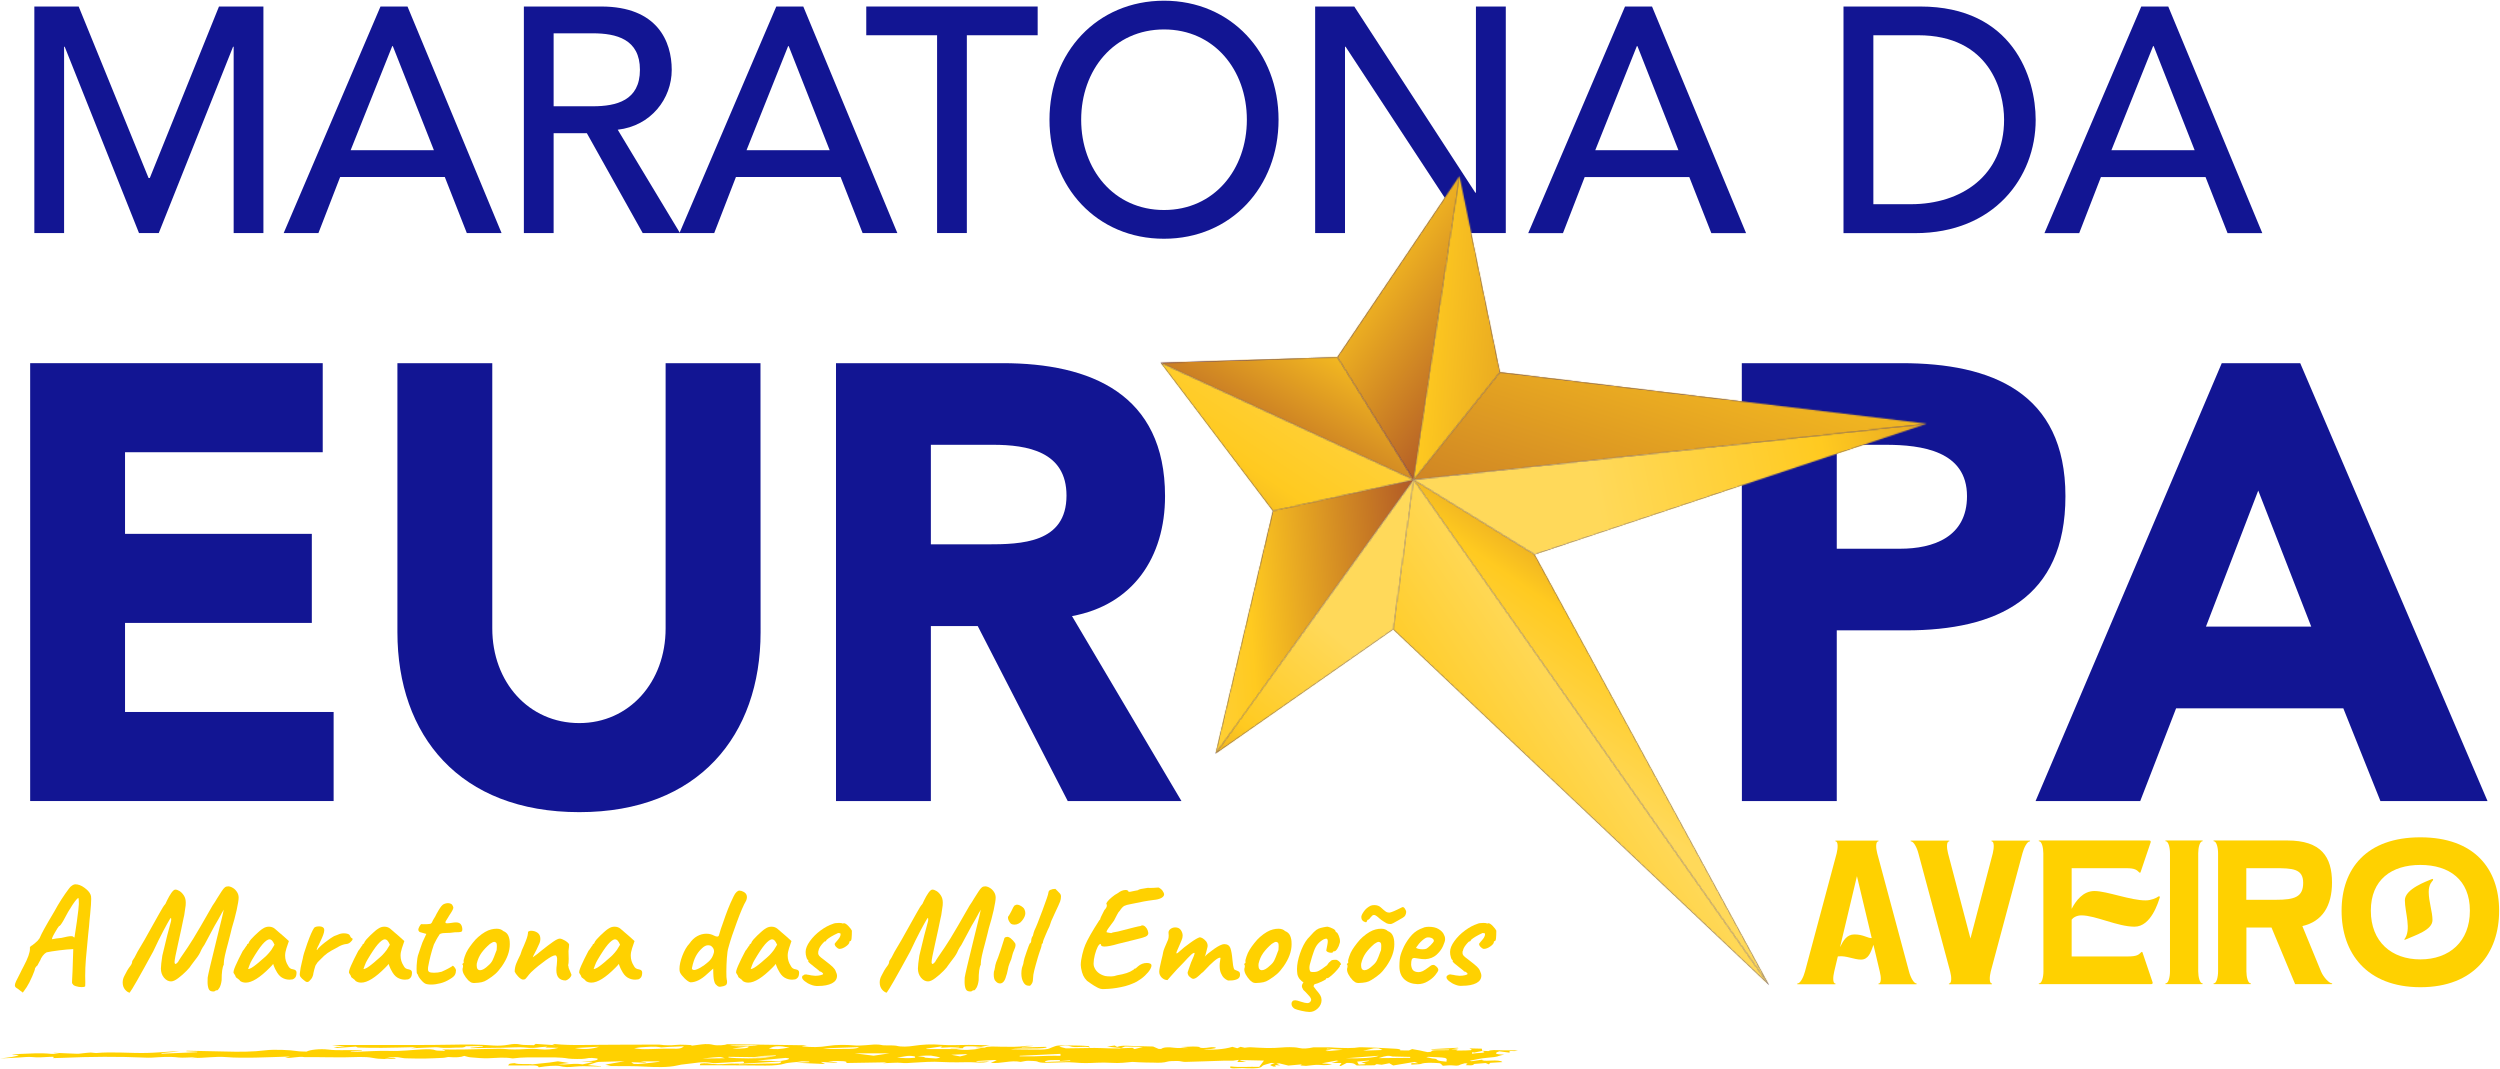 <svg xmlns="http://www.w3.org/2000/svg" width="1976" height="845" viewBox="0 0 1976 845" fill="none"><g clip-path="url(#clip0_170_866)"><path d="M1420.86 777.314C1422.87 777.314 1425.45 772.482 1426.66 767.891L1451.7 674.461C1452.83 669.951 1452.83 665.037 1450.9 665.037C1450.58 665.037 1450.58 664.393 1450.9 664.393H1484.57C1484.89 664.393 1484.89 665.037 1484.57 665.037C1482.55 665.037 1482.55 669.87 1483.76 674.461L1508.89 767.891C1510.02 772.401 1512.68 777.314 1514.69 777.314C1515.01 777.314 1515.01 777.959 1514.69 777.959H1484.97C1484.65 777.959 1484.65 777.314 1484.97 777.314C1486.98 777.314 1486.98 772.482 1485.77 767.891L1480.78 746.788C1478.61 752.91 1476.83 758.467 1470.87 758.467C1465.56 758.467 1459.11 755.245 1453.4 755.89C1453.07 755.89 1452.91 755.89 1452.59 756.051L1449.77 767.891C1448.64 772.401 1448.64 777.314 1450.58 777.314C1450.9 777.314 1450.9 777.959 1450.58 777.959H1420.86C1420.37 778.039 1420.37 777.314 1420.86 777.314ZM1467.73 692.503L1454.36 748.641C1456.86 743.486 1459.68 738.573 1465.72 738.573C1472.81 738.573 1476.27 741.634 1479.41 741.473L1467.73 692.503Z" fill="#FFD100"></path><path d="M1540.54 664.393C1540.86 664.393 1540.86 665.037 1540.54 665.037C1538.53 665.037 1538.53 669.87 1539.73 674.461L1557.45 741.795L1575.09 674.461C1576.22 669.951 1576.22 665.037 1574.29 665.037C1573.96 665.037 1573.96 664.393 1574.29 664.393H1604.33C1604.65 664.393 1604.65 665.037 1604.33 665.037C1602.32 665.037 1599.74 669.87 1598.53 674.461L1573.48 767.891C1572.35 772.401 1572.35 777.314 1574.29 777.314C1574.61 777.314 1574.61 777.959 1574.29 777.959H1540.62C1540.3 777.959 1540.3 777.314 1540.62 777.314C1542.63 777.314 1542.63 772.482 1541.42 767.891L1516.3 674.461C1515.17 669.951 1512.51 665.037 1510.5 665.037C1510.01 665.037 1510.01 664.393 1510.5 664.393H1540.54Z" fill="#FFD100"></path><path d="M1611.82 777.233C1613.84 777.233 1615.13 772.401 1615.13 767.81L1615.04 674.38C1615.04 669.869 1613.76 664.956 1611.74 664.956C1611.26 664.956 1611.26 664.312 1611.74 664.312H1698.65C1700.1 664.312 1700.1 665.279 1699.78 666.084L1691.88 689.441C1691.72 689.764 1691.4 690.086 1690.75 689.441C1688.9 687.669 1687.61 686.22 1680.53 686.22H1637.44V718.356C1640.74 711.993 1646.38 704.261 1655.48 704.261C1665.06 704.261 1684.23 711.752 1695.91 711.671C1700.18 711.671 1704.21 709.899 1705.98 708.611C1706.62 708.127 1707.27 708.611 1707.11 709.255C1705.98 712.799 1700.34 732.451 1687.13 732.451C1673.76 732.451 1656.28 723.511 1645.17 723.511C1641.38 723.511 1638.56 725.283 1637.44 726.894V755.97H1682.06C1689.14 755.97 1690.51 754.52 1692.29 752.748C1692.93 752.104 1693.25 752.426 1693.41 752.748L1701.31 776.106C1701.63 776.911 1701.63 777.878 1700.18 777.878H1611.82C1611.26 777.878 1611.26 777.233 1611.82 777.233Z" fill="#FFD100"></path><path d="M1711.86 777.233C1713.87 777.233 1715.16 772.401 1715.16 767.81V674.38C1715.16 669.869 1713.87 664.956 1711.86 664.956C1711.37 664.956 1711.37 664.312 1711.86 664.312H1740.77C1741.09 664.312 1741.09 664.956 1740.77 664.956C1738.76 664.956 1737.47 669.789 1737.47 674.38V767.81C1737.47 772.32 1738.76 777.233 1740.77 777.233C1741.09 777.233 1741.09 777.878 1740.77 777.878H1711.86C1711.37 777.878 1711.37 777.233 1711.86 777.233Z" fill="#FFD100"></path><path d="M1749.87 777.234C1751.88 777.234 1753.17 772.401 1753.17 767.81V674.38C1753.17 669.87 1751.88 664.957 1749.87 664.957C1749.39 664.957 1749.39 664.312 1749.87 664.312H1807.86C1834.6 664.312 1843.22 677.119 1843.22 697.577C1843.22 716.102 1835.49 728.425 1819.78 731.969L1834.52 767.81C1836.54 772.643 1841.13 777.234 1843.14 777.234C1843.46 777.234 1843.46 777.878 1843.14 777.878H1814.06L1795.38 733.096H1775.56V767.81C1775.56 772.321 1776.85 777.234 1778.87 777.234C1779.19 777.234 1779.19 777.878 1778.87 777.878H1749.95C1749.39 777.878 1749.39 777.234 1749.87 777.234ZM1798.92 711.189C1813.82 711.189 1820.43 708.933 1820.43 697.738C1820.43 686.542 1811.81 686.22 1797.96 686.22H1775.48V711.189H1798.92Z" fill="#FFD100"></path><path d="M1850.79 719.887C1850.79 686.623 1870.45 661.816 1913.05 661.816C1955.66 661.816 1975.31 686.623 1975.31 719.887C1975.31 753.151 1955.66 780.294 1913.05 780.294C1870.45 780.214 1850.79 753.151 1850.79 719.887ZM1913.05 758.306C1935.85 758.306 1952.2 744.372 1952.2 719.807C1952.2 695.322 1935.85 683.643 1913.05 683.643C1890.26 683.643 1873.91 695.322 1873.91 719.807C1873.91 744.372 1890.26 758.306 1913.05 758.306ZM1922.96 695.885C1922.32 696.691 1919.66 698.946 1919.66 704.987C1919.66 712.638 1922.64 720.693 1922.64 727.217C1922.64 735.19 1908.95 739.217 1900.81 742.842L1900.33 742.52C1906.29 735.029 1900.81 721.256 1900.81 711.511C1900.81 702.57 1918.45 696.449 1921.91 694.919C1923.28 694.194 1923.28 695.563 1922.96 695.885Z" fill="#FFD100"></path><path d="M27.142 5.149H62.178L117.431 140.703H118.397L173.086 5.149H208.203V184.196H184.684V36.964H184.201L125.485 184.196H109.86L51.144 36.964H50.661V184.196H27.142V5.149Z" fill="#121593"></path><path d="M300.745 5.149H322.089L396.43 184.196H368.965L351.568 139.898H268.85L251.695 184.196H224.229L300.745 5.149ZM342.95 118.715L310.491 36.48H310.008L277.146 118.715H342.95Z" fill="#121593"></path><path d="M414.068 5.149H475.2C519.579 5.149 530.936 32.695 530.936 55.247C530.936 78.04 514.505 99.546 488.248 102.526L537.46 184.196H507.981L463.843 105.264H437.586V184.196H414.068V5.149ZM437.586 84.001H468.515C487.201 84.001 505.806 79.49 505.806 55.166C505.806 30.923 487.12 26.332 468.515 26.332H437.586V84.001Z" fill="#121593"></path><path d="M613.576 5.149H634.92L709.261 184.196H681.796L664.398 139.898H581.681L564.525 184.196H537.06L613.576 5.149ZM655.78 118.715L623.402 36.48H622.919L590.057 118.715H655.78Z" fill="#121593"></path><path d="M740.674 27.862H684.696V5.149H820.17V27.862H764.192V184.196H740.674V27.862Z" fill="#121593"></path><path d="M829.508 94.632C829.508 41.474 867.041 0.558 920.039 0.558C973.036 0.558 1010.57 41.554 1010.57 94.632C1010.57 147.79 973.036 188.706 920.039 188.706C867.041 188.787 829.508 147.79 829.508 94.632ZM985.52 94.632C985.52 55.408 959.746 23.271 920.039 23.271C880.331 23.271 854.557 55.408 854.557 94.632C854.557 133.856 880.331 165.993 920.039 165.993C959.746 165.993 985.52 133.856 985.52 94.632Z" fill="#121593"></path><path d="M1039.49 5.149H1070.42L1166.1 152.301H1166.58V5.149H1190.18V184.196H1160.22L1063.57 36.964H1063.09V184.196H1039.49V5.149Z" fill="#121593"></path><path d="M1284.42 5.149H1305.76L1380.1 184.277H1352.64L1335.24 139.978H1252.52L1235.37 184.277H1207.9L1284.42 5.149ZM1326.62 118.715L1294.24 36.48H1293.76L1260.9 118.715H1326.62Z" fill="#121593"></path><path d="M1457.1 5.149H1517.75C1591.12 5.149 1609 61.529 1609 94.713C1609 140.461 1575.9 184.277 1513.8 184.277H1457.1V5.149ZM1480.7 161.402H1510.42C1550.21 161.402 1584.03 138.85 1584.03 94.632C1584.03 71.839 1572.52 27.862 1516.06 27.862H1480.7V161.402Z" fill="#121593"></path><path d="M1692.45 5.149H1713.79L1788.13 184.277H1760.67L1743.27 139.978H1660.55L1643.4 184.277H1615.93L1692.45 5.149ZM1734.65 118.715L1702.27 36.48H1701.79L1668.85 118.715H1734.65Z" fill="#121593"></path><path d="M23.841 287.049H255.08V357.444H98.827V421.959H246.462V492.353H98.827V562.748H263.698V633.142H23.841V287.049Z" fill="#121593"></path><path d="M601.169 499.683C601.169 581.273 552.118 641.922 457.883 641.922C363.164 641.922 314.114 581.273 314.114 499.683V287.049H389.099V496.703C389.099 539.229 417.934 571.527 457.883 571.527C497.268 571.527 526.103 539.229 526.103 496.703V287.049H601.088L601.169 499.683Z" fill="#121593"></path><path d="M660.772 287.049H792.46C862.13 287.049 920.846 311.454 920.846 392.158C920.846 440.564 895.394 478.178 847.31 486.957L933.813 633.142H843.927L772.808 494.85H735.758V633.142H660.772V287.049ZM735.758 430.255H779.976C807.361 430.255 842.961 429.288 842.961 391.675C842.961 356.961 812.193 351.564 784.809 351.564H735.758V430.255Z" fill="#121593"></path><path d="M1376.72 287.049H1503.17C1573.81 287.049 1632.52 310.004 1632.52 392.158C1632.52 473.265 1578.16 498.233 1506.55 498.233H1451.78V633.142H1376.8L1376.72 287.049ZM1451.78 433.718H1501.8C1528.22 433.718 1554.72 424.456 1554.72 392.158C1554.72 356.477 1519.12 351.564 1490.28 351.564H1451.78V433.718Z" fill="#121593"></path><path d="M1756.08 287.049H1818.09L1966.13 633.142H1881.48L1852.16 559.848H1719.99L1691.64 633.142H1608.92L1756.08 287.049ZM1784.91 387.728L1743.59 495.253H1826.79L1784.91 387.728Z" fill="#121593"></path><path d="M1212.97 438.309L1398.3 778.684L1117.29 379.191L1212.97 438.309Z" fill="#121593"></path><path d="M1117.29 379.19L1185.59 294.137L1522.82 334.891L1117.29 379.19Z" fill="#121593"></path><path d="M1117.29 379.19L1522.82 334.892L1212.97 438.309L1117.29 379.19Z" fill="#121593"></path><path d="M1117.29 379.19L960.713 595.689L1006.06 403.836L1117.29 379.19Z" fill="#121593"></path><path d="M1117.29 379.19L917.384 286.727L1057.05 282.216L1117.29 379.19Z" fill="#121593"></path><path d="M1006.06 403.837L917.384 286.727L1117.29 379.191L1006.06 403.837Z" fill="#121593"></path><path d="M1117.29 379.191L1057.04 282.217L1153.53 139.173L1117.29 379.191Z" fill="#121593"></path><path d="M1398.3 778.683L1101.18 497.508L1117.29 379.19L1398.3 778.683Z" fill="#121593"></path><path d="M1117.29 379.191L1153.53 139.173L1185.59 294.137L1117.29 379.191Z" fill="#121593"></path><path d="M1117.29 379.19L1101.18 497.508L960.713 595.689L1117.29 379.19Z" fill="#121593"></path><mask id="mask0_170_866" style="mask-type:luminance" maskUnits="userSpaceOnUse" x="1117" y="379" width="282" height="400"><path d="M1117.29 379.191L1398.31 778.684L1212.98 438.309L1117.29 379.191Z" fill="white"></path></mask><g mask="url(#mask0_170_866)"><path d="M930.03 648.446L1208.95 247.503L1585.57 509.429L1306.65 910.452L930.03 648.446Z" fill="url(#paint0_linear_170_866)"></path></g><mask id="mask1_170_866" style="mask-type:luminance" maskUnits="userSpaceOnUse" x="1117" y="294" width="406" height="86"><path d="M1117.29 379.19L1522.83 334.891L1376.72 317.253L1185.59 294.137L1117.29 379.19Z" fill="white"></path></mask><g mask="url(#mask1_170_866)"><path d="M1547.07 301.707L1486.58 494.849L1093.05 371.619L1153.54 178.477L1547.07 301.707Z" fill="url(#paint1_linear_170_866)"></path></g><mask id="mask2_170_866" style="mask-type:luminance" maskUnits="userSpaceOnUse" x="1117" y="294" width="69" height="86"><path d="M1117.29 379.19L1185.59 294.137L1117.29 379.19Z" fill="white"></path></mask><g mask="url(#mask2_170_866)"><path d="M1209.84 301.707L1179.47 398.681L1093.05 371.618L1123.41 274.645L1209.84 301.707Z" fill="url(#paint2_linear_170_866)"></path></g><mask id="mask3_170_866" style="mask-type:luminance" maskUnits="userSpaceOnUse" x="1117" y="334" width="406" height="105"><path d="M1117.29 379.191L1212.98 438.309L1522.75 334.973L1117.29 379.191Z" fill="white"></path></mask><g mask="url(#mask3_170_866)"><path d="M1097 339.08L1506.48 255.154L1543.12 434.121L1133.64 518.127L1097 339.08Z" fill="url(#paint3_linear_170_866)"></path></g><mask id="mask4_170_866" style="mask-type:luminance" maskUnits="userSpaceOnUse" x="960" y="379" width="158" height="217"><path d="M1006.06 403.837L960.711 595.69L1117.29 379.191L1006.06 403.837Z" fill="white"></path></mask><g mask="url(#mask4_170_866)"><path d="M945.732 380.238L1116.56 368.318L1132.35 594.644L961.518 606.644L945.732 380.238Z" fill="url(#paint4_linear_170_866)"></path></g><mask id="mask5_170_866" style="mask-type:luminance" maskUnits="userSpaceOnUse" x="1006" y="379" width="112" height="25"><path d="M1006.06 403.836L1117.29 379.19L1006.06 403.836Z" fill="white"></path></mask><g mask="url(#mask5_170_866)"><path d="M1004.37 379.351L1116.72 371.458L1118.98 403.675L1006.62 411.569L1004.37 379.351Z" fill="url(#paint5_linear_170_866)"></path></g><mask id="mask6_170_866" style="mask-type:luminance" maskUnits="userSpaceOnUse" x="917" y="282" width="201" height="98"><path d="M917.384 286.728L1117.29 379.191L1057.05 282.217L917.384 286.728Z" fill="white"></path></mask><g mask="url(#mask6_170_866)"><path d="M1159.33 306.622L1067.03 465.936L875.337 354.867L967.64 195.553L1159.33 306.622Z" fill="url(#paint6_linear_170_866)"></path></g><mask id="mask7_170_866" style="mask-type:luminance" maskUnits="userSpaceOnUse" x="917" y="286" width="201" height="118"><path d="M917.384 286.727L1006.06 403.836L1117.29 379.19L917.384 286.727Z" fill="white"></path></mask><g mask="url(#mask7_170_866)"><path d="M1171.42 322.891L1055.52 496.219L863.259 367.673L979.16 194.344L1171.42 322.891Z" fill="url(#paint7_linear_170_866)"></path></g><mask id="mask8_170_866" style="mask-type:luminance" maskUnits="userSpaceOnUse" x="1057" y="156" width="85" height="127"><path d="M1057.05 282.217L1141.94 156.328L1057.05 282.217Z" fill="white"></path></mask><g mask="url(#mask8_170_866)"><path d="M1085.4 116.298L1201.3 198.452L1113.59 322.247L997.688 240.173L1085.4 116.298Z" fill="url(#paint8_linear_170_866)"></path></g><mask id="mask9_170_866" style="mask-type:luminance" maskUnits="userSpaceOnUse" x="1144" y="139" width="10" height="14"><path d="M1144.59 152.382L1153.53 139.173L1144.59 152.382Z" fill="white"></path></mask><g mask="url(#mask9_170_866)"><path d="M1147.57 134.984L1159.73 143.602L1150.55 156.57L1138.39 147.952L1147.57 134.984Z" fill="url(#paint9_linear_170_866)"></path></g><mask id="mask10_170_866" style="mask-type:luminance" maskUnits="userSpaceOnUse" x="1057" y="282" width="61" height="98"><path d="M1057.05 282.216L1117.29 379.19L1057.05 282.216Z" fill="white"></path></mask><g mask="url(#mask10_170_866)"><path d="M1077.18 253.865L1163.04 314.674L1097.16 407.621L1011.3 346.811L1077.18 253.865Z" fill="url(#paint10_linear_170_866)"></path></g><mask id="mask11_170_866" style="mask-type:luminance" maskUnits="userSpaceOnUse" x="1057" y="139" width="97" height="241"><path d="M1144.6 152.382L1057.05 282.217L1117.29 379.191L1153.54 139.173L1144.6 152.382Z" fill="white"></path></mask><g mask="url(#mask11_170_866)"><path d="M1089.35 93.666L1266.78 219.394L1121.24 424.698L943.804 298.97L1089.35 93.666Z" fill="url(#paint11_linear_170_866)"></path></g><mask id="mask12_170_866" style="mask-type:luminance" maskUnits="userSpaceOnUse" x="1101" y="379" width="298" height="400"><path d="M1101.18 497.508L1398.31 778.684L1117.29 379.191L1101.18 497.508Z" fill="white"></path></mask><g mask="url(#mask12_170_866)"><path d="M1583.96 652.634L1194.93 916.815L915.531 505.24L1304.55 241.14L1583.96 652.634Z" fill="url(#paint12_linear_170_866)"></path></g><mask id="mask13_170_866" style="mask-type:luminance" maskUnits="userSpaceOnUse" x="1117" y="139" width="37" height="241"><path d="M1117.29 379.191L1153.54 139.173L1117.29 379.191Z" fill="white"></path></mask><g mask="url(#mask13_170_866)"><path d="M1117.53 136.434L1171.58 140.542L1153.29 381.929L1099.25 377.822L1117.53 136.434Z" fill="url(#paint13_linear_170_866)"></path></g><mask id="mask14_170_866" style="mask-type:luminance" maskUnits="userSpaceOnUse" x="1117" y="139" width="69" height="241"><path d="M1117.29 379.191L1185.59 294.137L1162.88 184.196L1153.54 139.173L1117.29 379.191Z" fill="white"></path></mask><g mask="url(#mask14_170_866)"><path d="M1117.69 134.018L1203.63 140.542L1185.19 384.345L1099.25 377.821L1117.69 134.018Z" fill="url(#paint14_linear_170_866)"></path></g><mask id="mask15_170_866" style="mask-type:luminance" maskUnits="userSpaceOnUse" x="960" y="379" width="158" height="217"><path d="M1117.29 379.191L960.794 595.69L1117.29 379.191Z" fill="white"></path></mask><g mask="url(#mask15_170_866)"><path d="M1223.69 467.466L1053.5 672.609L854.32 507.415L1024.59 302.272L1223.69 467.466Z" fill="url(#paint15_linear_170_866)"></path></g><mask id="mask16_170_866" style="mask-type:luminance" maskUnits="userSpaceOnUse" x="960" y="379" width="158" height="217"><path d="M960.711 595.69L1101.18 497.508L1117.29 379.191L960.711 595.69Z" fill="white"></path></mask><g mask="url(#mask16_170_866)"><path d="M1223.68 467.466L1053.5 672.609L854.313 507.416L1024.58 302.273L1223.68 467.466Z" fill="url(#paint16_linear_170_866)"></path></g><path d="M14.009 781.503C13.204 781.019 12.559 780.617 12.237 780.214C11.915 779.811 11.754 779.328 11.754 778.764C11.754 778.039 12.076 776.912 12.72 775.542C13.365 774.173 14.492 771.918 16.103 768.857C16.587 767.891 17.392 766.119 18.761 763.622C22.063 757.42 23.674 752.829 23.674 749.849C23.594 749.688 23.594 749.446 23.594 749.205C23.594 748.48 24.238 747.755 25.446 747.191C25.688 746.95 26.493 746.305 27.863 745.258C29.232 744.211 30.359 743.003 31.245 741.634C32.212 739.379 33.501 736.801 35.031 734.063C36.561 731.324 39.139 726.733 42.924 720.451C46.548 713.766 50.414 707.725 54.522 702.329C55.247 701.282 56.133 700.396 57.1 699.832C58.066 699.188 58.871 698.946 59.516 698.946C61.852 698.946 64.268 699.832 66.765 701.685C69.262 703.537 70.872 705.309 71.597 707.161C71.919 707.725 72.081 708.853 72.081 710.544C72.081 712.88 71.839 716.907 71.275 722.465C71.114 723.431 70.953 725.042 70.792 727.136C70.55 730.519 70.228 734.224 69.745 738.09C68.939 746.627 68.295 753.232 67.892 757.984C67.49 762.736 67.329 767.246 67.329 771.435C67.329 773.529 67.329 775.14 67.409 776.106V776.912L67.329 779.57C66.845 780.053 65.959 780.214 64.59 780.214C63.06 780.214 61.529 779.972 59.999 779.489C58.469 779.006 57.663 778.442 57.502 777.717C57.422 777.637 57.341 777.556 57.18 777.475C57.019 777.395 56.938 777.073 56.938 776.428L57.019 773.932L57.341 767.569L57.905 750.171L56.455 750.252C54.925 750.252 51.703 750.574 46.871 751.138C41.958 751.782 38.897 752.265 37.608 752.588C36.964 752.588 36.078 753.071 35.111 753.957C34.145 754.843 33.259 756.051 32.453 757.501C32.212 758.226 31.729 759.353 30.843 760.722C30.037 762.092 29.554 762.978 29.554 763.139C29.071 763.461 28.668 763.864 28.346 764.347C28.024 764.83 27.782 765.152 27.701 765.313C27.701 766.119 26.977 768.294 25.446 771.757C23.996 775.22 22.466 778.039 21.097 780.214L18.036 784.563L14.009 781.503ZM44.374 741.795C45.985 741.553 47.354 741.392 48.562 741.312C52.187 740.426 54.683 739.942 56.053 739.942C56.777 739.942 57.341 740.023 57.663 740.184C57.905 740.506 58.147 740.667 58.388 740.828C58.63 740.909 58.791 740.989 58.871 740.989C59.033 740.345 59.596 736.237 60.724 728.586C61.771 720.934 62.335 716.182 62.335 714.491C62.335 713.283 62.335 712.236 62.254 711.35C62.174 710.464 62.093 709.9 62.013 709.739C61.368 709.739 59.758 711.511 57.341 715.135C54.925 718.76 52.589 722.787 50.253 727.378C48.481 730.519 47.273 732.049 46.629 732.049C46.065 732.613 44.938 734.385 43.246 737.365C41.474 740.426 40.83 742.037 41.233 742.359C41.716 742.278 42.763 742.037 44.374 741.795Z" fill="#FFD100"></path><path d="M98.823 782.147C97.615 780.697 96.97 778.844 96.97 776.589C96.97 774.817 97.373 773.126 98.259 771.434C99.789 768.213 101.32 765.635 102.85 763.702C103.414 762.977 103.816 762.333 104.058 761.769C104.3 761.205 104.461 760.481 104.541 759.595C105.588 758.225 107.038 755.729 108.729 752.185C111.71 747.433 115.898 740.023 121.375 730.116C122.1 728.747 123.63 726.089 125.885 722.062C128.14 718.034 129.59 715.618 130.396 714.893L130.959 714.088C130.718 714.491 131.12 713.605 132.167 711.43C133.215 709.336 134.262 707.403 135.47 705.711C136.678 704.02 137.725 703.134 138.611 703.134C139.577 703.134 140.705 703.537 141.994 704.342C143.282 705.148 144.41 706.356 145.377 707.886C146.343 709.416 146.826 711.269 146.826 713.444C146.826 714.329 146.826 715.054 146.746 715.618L145.618 723.35L145.054 725.847C144.088 730.841 142.558 737.767 140.624 746.466C138.853 754.198 137.967 758.87 137.967 760.481C137.967 760.964 138.047 761.286 138.208 761.528C138.369 761.769 138.53 761.93 138.772 761.93C138.933 761.93 139.336 761.689 139.9 761.206C140.544 760.722 141.027 759.997 141.51 758.95L142.96 756.695L144.893 753.876C146.987 750.896 149.645 746.949 152.786 741.875C155.928 736.801 160.921 728.183 167.929 715.86C169.378 713.766 170.586 711.913 171.472 710.302C172.681 708.369 173.889 706.436 175.016 704.745C176.144 702.973 177.03 701.926 177.674 701.443C178.399 700.798 179.366 700.557 180.493 700.557C181.621 700.637 182.829 701.04 184.118 701.845C185.406 702.57 186.453 703.698 187.339 705.067C188.225 706.436 188.628 707.886 188.628 709.497C188.628 711.349 188.064 714.652 187.017 719.484C185.89 724.317 184.681 729.069 183.232 733.579C182.91 735.19 181.943 738.895 180.413 744.855C179.205 749.285 178.319 752.748 177.755 755.326C177.191 757.903 176.869 759.997 176.869 761.608V762.494C175.741 764.508 175.177 768.615 175.177 774.817C174.855 777.314 174.291 779.247 173.486 780.697C172.681 782.066 171.956 782.791 171.472 782.791L171.15 782.71C170.748 782.71 170.425 782.872 170.103 783.194C169.781 783.516 169.298 783.677 168.653 783.677C166.72 783.677 165.512 783.033 164.948 781.663C164.385 780.294 164.062 778.442 164.062 776.106C164.062 774.737 164.062 773.609 164.143 772.723C164.385 770.71 166.801 760.481 171.392 741.875C175.016 727.297 176.869 719.645 176.869 719.001L175.258 721.739C173.728 724.639 171.875 728.022 169.539 731.888L161.566 746.788C160.599 748.158 159.794 749.446 159.149 750.735C158.505 752.024 158.183 752.748 158.102 752.99C157.216 754.843 155.364 757.42 152.625 760.883C151.739 762.011 151.176 762.736 151.015 763.058C150.612 763.863 149.404 765.394 147.39 767.407C145.377 769.501 143.202 771.354 140.866 773.126C138.53 774.898 136.678 775.703 135.148 775.703C133.134 775.703 131.282 774.737 129.59 772.723C127.979 770.71 127.174 768.374 127.174 765.555C127.174 763.541 127.577 760.078 128.301 755.326C129.51 750.091 130.798 744.775 132.167 739.378C133.537 733.982 134.503 730.438 134.986 728.827C135.228 728.183 135.309 727.377 135.309 726.572C135.309 726.008 135.228 725.686 135.067 725.525C134.986 725.525 134.906 725.606 134.745 725.767C134.664 725.928 134.503 726.089 134.342 726.33C133.215 728.183 131.443 731.324 129.026 735.915C126.61 740.506 123.952 745.822 121.133 751.943C110.26 771.918 104.058 782.791 102.447 784.643C101.158 784.321 100.031 783.596 98.823 782.147Z" fill="#FFD100"></path><path d="M187.899 773.529C186.852 772.804 186.288 772.321 186.288 772.16C186.288 771.838 186.127 771.435 185.805 770.871C185.483 770.307 185.161 769.824 184.839 769.341C184.194 768.696 184.678 766.763 186.127 763.381C187.577 760.078 189.51 756.132 191.926 751.541C192.41 751.058 192.973 750.252 193.698 749.125C194.423 747.997 194.906 747.353 195.148 747.191C195.148 746.869 195.229 746.628 195.47 746.306C195.712 746.064 195.954 745.903 196.276 745.903L197.162 744.05C197.484 743.406 198.934 741.715 201.592 739.137C204.249 736.56 206.344 734.788 207.874 733.902C209.324 732.935 210.854 732.452 212.545 732.452C214.398 732.452 215.928 733.016 217.217 734.063L220.278 736.721C222.533 738.654 223.821 739.701 224.144 740.023L228.332 743.809L226.399 749.527C225.754 751.541 225.352 753.474 225.352 755.326C225.352 758.226 226.157 760.884 227.768 763.381C228.171 764.186 228.654 764.83 229.298 765.314C229.943 765.797 230.829 766.039 231.876 766.2C233.567 766.522 234.373 767.327 234.373 768.696C234.373 770.388 234.05 771.596 233.487 772.482C232.842 773.287 232.117 773.851 231.312 774.093C230.104 774.254 229.298 774.334 228.815 774.334C226.64 774.334 224.627 773.771 222.774 772.643C220.922 771.515 219.392 769.582 218.022 766.844C217.7 766.361 217.297 765.555 216.814 764.347C216.331 763.139 216.009 762.334 215.928 761.85C215.364 762.575 214.559 763.622 213.27 764.83C205.458 772.724 199.095 776.67 194.262 776.67C192.571 776.67 191.121 776.267 189.832 775.382C189.671 774.898 189.027 774.254 187.899 773.529ZM203.202 761.77C203.605 761.448 204.008 761.125 204.491 760.723C204.974 760.32 205.458 759.837 205.941 759.434C208.035 757.662 209.726 756.212 210.854 755.085C212.062 753.877 213.19 752.507 214.478 750.816L216.975 746.708C216.25 745.017 215.525 743.889 214.962 743.325C214.317 742.762 213.754 742.439 213.109 742.439C211.579 742.439 209.726 743.809 207.391 746.467C205.135 749.125 202.397 753.232 199.175 758.709C198.37 760.078 197.645 761.528 197.162 762.978C196.598 764.428 196.276 765.394 196.115 765.877C197.323 766.039 199.739 764.669 203.202 761.77Z" fill="#FFD100"></path><path d="M237.597 772.24C236.952 771.515 236.791 770.387 237.033 769.018C237.275 766.44 237.838 763.46 238.724 759.997L239.288 757.742C239.53 755.728 240.738 751.621 242.913 745.58C245.087 739.539 246.859 735.431 248.309 733.337C249.034 732.612 250.323 732.21 252.175 732.21C253.705 732.21 254.752 732.532 255.397 733.096C256.041 733.579 256.283 734.304 256.283 735.351C256.283 737.123 255.155 740.183 252.98 744.613L251.853 747.03C251.289 747.996 250.886 748.963 250.564 749.768C250.242 750.573 250.242 750.976 250.645 750.896C251.45 749.446 253.544 747.513 256.766 744.935C259.988 742.439 262.243 740.908 263.451 740.264C264.015 739.942 264.659 739.62 265.465 739.378C266.27 739.056 266.834 738.814 267.156 738.734C268.525 738.089 270.056 737.687 271.827 737.687C273.036 737.687 274.083 737.848 274.969 738.17C275.855 738.492 276.418 739.056 276.741 739.7C276.821 740.264 277.063 740.667 277.385 740.989C277.707 741.311 277.949 741.472 278.11 741.553C278.351 741.553 278.513 741.633 278.593 741.875C278.674 742.036 278.674 742.197 278.674 742.278C278.674 742.922 278.11 743.647 277.063 744.613C276.016 745.58 274.888 746.063 273.761 746.144C272.955 746.224 272.069 746.385 271.103 746.707C270.217 747.03 269.25 747.352 268.364 747.835L265.384 749.526C262.807 750.815 260.632 752.104 258.86 753.312C257.088 754.601 255.236 756.211 253.464 758.145C253.061 758.547 252.497 759.03 251.853 759.755C251.128 760.4 250.484 761.205 250 762.172C249.437 762.735 248.953 764.105 248.389 766.36C247.826 768.615 247.504 769.984 247.504 770.548C247.423 770.79 247.262 771.192 247.02 771.917C246.779 772.562 246.456 773.206 245.973 773.77C245.329 774.575 244.684 775.22 244.282 775.622C243.799 776.025 243.315 776.186 242.832 776.186C242.107 776.186 241.221 775.703 240.174 774.736C239.047 773.85 238.161 773.045 237.597 772.24Z" fill="#FFD100"></path><path d="M279.156 773.529C278.109 772.804 277.545 772.321 277.545 772.16C277.545 771.838 277.384 771.435 277.062 770.871C276.74 770.307 276.418 769.824 276.095 769.341C275.451 768.696 275.934 766.763 277.384 763.381C278.834 760.078 280.767 756.132 283.183 751.541C283.667 751.058 284.23 750.252 284.955 749.125C285.68 747.997 286.163 747.353 286.405 747.191C286.405 746.869 286.486 746.628 286.727 746.306C286.969 746.064 287.21 745.903 287.533 745.903L288.419 744.05C288.741 743.406 290.19 741.715 292.848 739.137C295.506 736.56 297.6 734.788 299.131 733.902C300.581 732.935 302.111 732.452 303.802 732.452C305.655 732.452 307.185 733.016 308.474 734.063L311.534 736.721C313.79 738.654 315.078 739.701 315.4 740.023L319.589 743.809L317.656 749.527C317.011 751.541 316.609 753.474 316.609 755.326C316.609 758.226 317.414 760.884 319.025 763.381C319.428 764.186 319.911 764.83 320.555 765.314C321.2 765.797 322.085 766.039 323.133 766.2C324.824 766.522 325.629 767.327 325.629 768.696C325.629 770.388 325.307 771.596 324.743 772.482C324.099 773.287 323.374 773.851 322.569 774.093C321.361 774.254 320.555 774.334 320.072 774.334C317.897 774.334 315.884 773.771 314.031 772.643C312.179 771.515 310.648 769.582 309.279 766.844C308.957 766.361 308.554 765.555 308.071 764.347C307.588 763.139 307.266 762.334 307.185 761.85C306.621 762.575 305.816 763.622 304.527 764.83C296.714 772.724 290.352 776.67 285.519 776.67C283.828 776.67 282.378 776.267 281.089 775.382C280.847 774.898 280.203 774.254 279.156 773.529ZM294.379 761.77C294.781 761.448 295.184 761.125 295.667 760.723C296.151 760.32 296.634 759.837 297.117 759.434C299.211 757.662 300.903 756.212 302.03 755.085C303.238 753.877 304.366 752.507 305.655 750.816L308.152 746.708C307.427 745.017 306.702 743.889 306.138 743.325C305.494 742.762 304.93 742.439 304.285 742.439C302.755 742.439 300.903 743.809 298.567 746.467C296.312 749.125 293.573 753.232 290.352 758.709C289.546 760.078 288.821 761.528 288.338 762.978C287.774 764.428 287.452 765.394 287.291 765.877C288.58 766.039 290.915 764.669 294.379 761.77Z" fill="#FFD100"></path><path d="M333.122 774.898C331.592 773.206 330.626 771.756 330.303 770.548C330.303 770.387 330.223 770.226 330.062 770.065C329.901 769.904 329.82 769.743 329.74 769.662C329.417 769.421 329.256 768.212 329.256 765.877C329.256 764.024 329.337 762.172 329.579 760.158C329.74 758.145 329.981 756.614 330.303 755.406L332.317 749.365L333.928 744.774L336.988 738.17L332.398 736.881C331.834 736.801 331.431 736.559 331.109 736.076C330.787 735.593 330.626 735.19 330.626 734.787C330.626 734.143 330.948 733.337 331.592 732.129C332.236 731.002 332.72 730.438 333.122 730.438C333.364 730.518 333.928 730.518 334.975 730.518C337.23 730.518 338.922 730.438 340.13 730.196C340.855 729.874 341.418 729.31 341.741 728.344C342.143 727.538 342.465 726.813 342.868 726.25C343.271 725.686 343.593 725.041 343.996 724.397C344.237 723.914 344.56 723.269 345.043 722.303C345.526 721.336 346.17 720.289 346.895 719.081C347.056 718.84 347.379 718.276 347.942 717.47C348.506 716.584 349.15 715.86 349.875 715.215C350.359 714.812 350.922 714.49 351.728 714.249C352.453 714.007 353.258 713.846 353.983 713.846C355.352 713.846 356.48 714.249 357.285 714.974C357.93 716.021 358.332 716.826 358.332 717.39C358.332 718.034 358.01 718.759 357.446 719.806C356.963 720.692 356.238 721.9 355.191 723.431C354.305 724.8 353.58 725.927 353.178 726.733C352.453 727.699 352.05 728.505 352.05 728.988C352.05 729.552 352.533 729.793 353.5 729.793C354.547 729.793 356.319 729.552 358.816 729.149C359.218 729.069 359.702 729.069 360.426 729.069C362.279 729.069 363.568 729.632 364.293 730.679C365.017 731.726 365.42 733.096 365.42 734.626C365.42 735.673 365.098 736.317 364.373 736.559C363.648 736.801 362.037 736.881 359.541 736.881C357.124 737.284 354.627 737.445 352.05 737.445C351.567 737.445 351.084 737.445 350.52 737.526C349.956 737.526 349.392 737.687 348.748 737.848C348.103 738.009 347.701 738.25 347.459 738.492C347.217 738.814 346.895 739.298 346.573 739.942C346.331 740.184 345.848 741.069 344.962 742.6C343.915 744.774 343.19 746.144 342.949 746.546C340.935 752.346 339.485 758.306 338.358 764.427C338.277 764.91 338.277 765.474 338.277 766.118C338.277 767.085 338.599 767.81 339.244 768.212C339.888 768.615 341.177 768.857 343.029 768.857C345.123 768.857 347.137 768.615 349.07 768.051C351.325 767.085 353.017 766.199 354.225 765.555C354.869 765.152 355.513 764.83 356.077 764.507C356.641 764.185 357.044 763.944 357.285 763.783C357.607 763.138 358.091 763.219 358.816 764.024C359.541 764.749 360.104 765.635 360.426 766.682C360.426 768.051 360.185 769.259 359.621 770.387C359.057 771.515 357.769 772.642 355.674 773.85C353.258 775.381 350.761 776.508 348.184 777.153C345.607 777.797 343.19 778.2 340.935 778.2C339.646 778.2 338.438 778.119 337.391 777.878C336.022 777.636 334.653 776.669 333.122 774.898Z" fill="#FFD100"></path><path d="M372.345 776.509C371.781 776.187 371.056 775.623 370.089 774.817C368.559 773.207 367.432 771.596 366.546 769.904C365.74 768.213 365.418 766.683 365.66 765.394C365.901 764.83 365.982 764.347 365.982 763.783C365.982 763.219 365.901 762.897 365.901 762.736C365.579 762.414 365.418 762.253 365.418 762.092C365.418 761.931 365.499 761.85 365.66 761.769C365.821 761.689 365.901 761.528 365.982 761.367C366.465 761.367 366.626 760.964 366.465 760.078C366.304 759.434 366.546 758.145 367.27 756.131C367.915 754.118 368.801 752.185 369.928 750.413C370.734 749.044 372.022 747.352 373.633 745.258C375.244 743.245 376.694 741.634 377.983 740.587C381.768 737.284 385.232 735.351 388.212 734.627C389.742 734.224 391.192 734.063 392.641 734.063C394.816 734.063 396.588 734.707 397.796 735.915C399.488 736.56 400.696 737.607 401.421 738.895C402.146 740.184 402.709 741.875 402.87 744.05C402.951 744.533 402.951 745.258 402.951 746.305C402.951 751.943 400.857 757.742 396.588 763.864C394.816 766.36 393.125 768.374 391.353 769.904C389.581 771.435 387.487 772.965 384.99 774.495C383.621 775.381 382.171 776.026 380.641 776.348C379.11 776.67 377.097 776.912 374.519 776.992C373.633 776.912 372.908 776.751 372.345 776.509ZM389.259 759.112C389.903 757.823 390.87 755.487 392.078 752.104C392.561 751.46 392.722 750.091 392.722 747.997C392.722 746.144 392.48 745.178 391.917 744.936C391.514 744.614 391.111 744.453 390.547 744.453C389.903 744.453 388.775 745.017 387.245 746.064C384.587 748.319 382.332 750.735 380.56 753.151C378.788 755.648 377.58 758.467 376.855 761.608C376.775 761.931 376.775 762.333 376.775 762.978C376.775 765.555 377.66 766.844 379.513 766.844C381.285 766.844 383.46 765.555 386.117 762.978C387.567 761.769 388.614 760.4 389.259 759.112Z" fill="#FFD100"></path><path d="M439.757 766.924C439.757 765.475 439.838 764.105 440.08 762.736C440.241 761.045 440.321 759.917 440.321 759.192V758.629V757.34C440.08 755.81 439.596 755.085 438.872 755.085C437.502 755.085 435.005 756.373 431.3 759.031C427.596 761.689 423.729 764.75 419.783 768.455C418.575 769.743 417.528 770.952 416.722 772.079C415.997 773.046 415.353 773.69 415.031 773.932C414.628 774.173 414.064 774.254 413.178 774.254C412.131 774.093 410.923 773.287 409.554 771.838C408.185 770.388 407.299 769.099 406.815 767.972C406.815 765.877 407.218 763.783 407.943 761.85C408.668 759.917 409.876 757.501 411.326 754.521C411.97 752.266 412.856 749.93 413.984 747.675C415.111 745.017 415.917 743.003 416.4 741.553C416.883 740.184 417.205 738.654 417.367 737.204C417.367 737.124 417.367 737.124 417.286 737.124C417.286 736.801 417.367 736.56 417.608 736.318C417.85 736.077 418.091 735.996 418.414 735.996C418.575 735.754 419.058 735.674 419.783 735.674C421.716 735.674 423.488 736.238 424.938 737.285C426.387 738.332 427.112 739.943 427.112 742.198C427.112 743.325 426.871 744.453 426.468 745.42C426.065 746.467 425.26 748.158 424.132 750.494L422.843 752.991C422.602 753.474 422.28 754.118 421.796 755.004C421.313 755.89 421.152 756.454 421.152 756.615C423.085 755.326 425.26 753.635 427.837 751.46C431.623 748.4 434.764 746.064 437.18 744.372C439.596 742.681 441.368 741.876 442.496 741.876C443.462 741.876 444.832 742.439 446.684 743.487C448.456 744.614 449.503 745.581 449.825 746.467C449.825 747.03 449.745 747.755 449.664 748.883C449.584 749.93 449.423 750.896 449.342 751.702L449.423 755.246C449.503 755.89 449.503 756.776 449.503 757.984C449.503 760.401 449.342 762.092 449.02 763.139C449.1 763.219 449.181 763.3 449.262 763.461C449.342 763.622 449.342 763.703 449.342 763.783L449.262 764.025C449.342 764.75 449.745 766.039 450.55 767.649C451.275 769.341 451.678 770.227 451.678 770.388C451.678 771.193 451.114 772.16 450.067 773.207C448.939 774.254 447.892 774.818 446.926 774.979C442.174 774.818 439.757 772.16 439.757 766.924Z" fill="#FFD100"></path><path d="M461.104 773.529C460.057 772.804 459.493 772.321 459.493 772.16C459.493 771.838 459.332 771.435 459.01 770.871C458.688 770.307 458.366 769.824 458.044 769.341C457.399 768.696 457.883 766.763 459.332 763.381C460.782 760.078 462.715 756.132 465.131 751.541C465.615 751.058 466.179 750.252 466.903 749.125C467.628 747.997 468.112 747.353 468.353 747.191C468.353 746.869 468.434 746.628 468.675 746.306C468.917 746.064 469.159 745.903 469.481 745.903L470.367 744.05C470.689 743.406 472.139 741.715 474.797 739.137C477.455 736.56 479.549 734.788 481.079 733.902C482.529 732.935 484.059 732.452 485.75 732.452C487.603 732.452 489.133 733.016 490.422 734.063L493.483 736.721C495.738 738.654 497.026 739.701 497.349 740.023L501.537 743.809L499.604 749.527C498.959 751.541 498.557 753.474 498.557 755.326C498.557 758.226 499.362 760.884 500.973 763.381C501.376 764.186 501.859 764.83 502.503 765.314C503.148 765.797 504.034 766.039 505.081 766.2C506.772 766.522 507.578 767.327 507.578 768.696C507.578 770.388 507.255 771.596 506.692 772.482C506.047 773.287 505.322 773.851 504.517 774.093C503.309 774.254 502.503 774.334 502.02 774.334C499.845 774.334 497.832 773.771 495.979 772.643C494.127 771.515 492.597 769.582 491.227 766.844C490.905 766.361 490.503 765.555 490.019 764.347C489.536 763.139 489.214 762.334 489.133 761.85C488.569 762.575 487.764 763.622 486.475 764.83C478.663 772.724 472.3 776.67 467.467 776.67C465.776 776.67 464.326 776.267 463.037 775.382C462.796 774.898 462.151 774.254 461.104 773.529ZM476.327 761.77C476.73 761.448 477.132 761.125 477.616 760.723C478.099 760.32 478.582 759.837 479.065 759.434C481.16 757.662 482.851 756.212 483.979 755.085C485.187 753.877 486.314 752.507 487.603 750.816L490.1 746.708C489.375 745.017 488.65 743.889 488.086 743.325C487.442 742.762 486.878 742.439 486.234 742.439C484.703 742.439 482.851 743.809 480.515 746.467C478.26 749.125 475.522 753.232 472.3 758.709C471.494 760.078 470.769 761.528 470.286 762.978C469.722 764.428 469.4 765.394 469.239 765.877C470.447 766.039 472.864 764.669 476.327 761.77Z" fill="#FFD100"></path><path d="M566.936 779.167C566.05 778.522 565.325 777.717 564.923 776.75C564.52 775.703 564.278 774.656 564.117 773.609C563.956 772.562 563.876 771.193 563.795 769.421L563.714 765.555L559.043 769.743C554.291 774.254 549.78 776.428 545.753 776.428C544.545 776.187 543.015 775.14 541.162 773.368C539.31 771.515 538.102 769.985 537.538 768.696C537.216 768.052 537.055 767.166 537.055 765.877C537.055 762.978 537.78 759.514 539.31 755.487C540.84 751.46 542.693 748.158 545.028 745.661C546.72 743.164 548.733 741.231 551.069 739.942C553.405 738.654 555.821 738.009 558.237 738.009C560.493 738.009 562.506 738.493 564.278 739.459C565.325 740.023 566.211 740.265 566.936 740.265C567.661 740.265 568.225 739.781 568.386 738.815C568.466 738.412 568.95 736.882 569.755 734.224L571.044 730.599C572.735 725.606 574.185 721.579 575.393 718.518C576.601 715.457 578.051 712.155 579.823 708.531C580.548 706.92 581.353 705.792 582.239 704.987C583.045 704.262 583.85 703.859 584.495 703.94C585.461 703.94 586.589 704.262 587.716 704.906C588.924 705.55 589.649 706.356 590.052 707.322C590.294 707.886 590.374 708.531 590.374 709.255C590.374 710.061 590.133 710.947 589.73 711.913C587.716 715.296 585.3 720.934 582.481 728.666C579.581 736.398 577.326 743.164 575.796 748.802C575.152 750.816 574.749 753.715 574.507 757.34C574.266 760.964 574.104 764.588 574.104 768.052C574.104 771.354 574.185 773.448 574.427 774.334C574.588 774.817 574.668 775.381 574.668 776.187C574.668 777.475 574.266 778.361 573.38 778.845C572.494 779.328 571.366 779.65 569.997 779.811C568.789 780.133 567.822 779.892 566.936 779.167ZM556.788 762.736C559.043 761.045 560.734 759.595 561.701 758.306C562.748 757.017 563.553 755.407 564.117 753.393C564.278 752.99 564.359 752.507 564.359 751.782C564.359 750.413 563.714 749.124 562.426 747.997C561.701 747.352 560.815 747.111 559.768 747.111C558.157 747.111 556.466 747.916 554.774 749.607C552.761 751.46 551.23 753.474 550.022 755.729C548.814 757.984 547.767 761.045 546.961 764.911C546.8 765.474 546.881 765.877 547.203 766.199C547.525 766.521 548.009 766.683 548.653 766.683C549.217 766.683 549.942 766.521 550.908 766.119C552.761 765.394 554.694 764.266 556.788 762.736Z" fill="#FFD100"></path><path d="M585.143 773.529C584.096 772.804 583.532 772.321 583.532 772.16C583.532 771.838 583.371 771.435 583.049 770.871C582.727 770.307 582.404 769.824 582.082 769.341C581.438 768.696 581.921 766.763 583.371 763.381C584.821 760.078 586.754 756.132 589.17 751.541C589.653 751.058 590.217 750.252 590.942 749.125C591.667 747.997 592.15 747.353 592.392 747.191C592.392 746.869 592.472 746.628 592.714 746.306C592.956 746.064 593.197 745.903 593.519 745.903L594.405 744.05C594.728 743.406 596.177 741.715 598.835 739.137C601.493 736.56 603.587 734.788 605.118 733.902C606.567 732.935 608.098 732.452 609.789 732.452C611.642 732.452 613.172 733.016 614.461 734.063L617.521 736.721C619.776 738.654 621.065 739.701 621.387 740.023L625.575 743.809L623.642 749.527C622.998 751.541 622.595 753.474 622.595 755.326C622.595 758.226 623.401 760.884 625.012 763.381C625.414 764.186 625.898 764.83 626.542 765.314C627.186 765.797 628.072 766.039 629.119 766.2C630.811 766.522 631.616 767.327 631.616 768.696C631.616 770.388 631.294 771.596 630.73 772.482C630.086 773.287 629.361 773.851 628.556 774.093C627.347 774.254 626.542 774.334 626.059 774.334C623.884 774.334 621.87 773.771 620.018 772.643C618.165 771.515 616.635 769.582 615.266 766.844C614.944 766.361 614.541 765.555 614.058 764.347C613.575 763.139 613.252 762.334 613.172 761.85C612.608 762.575 611.803 763.622 610.514 764.83C602.701 772.724 596.338 776.67 591.506 776.67C589.814 776.67 588.365 776.267 587.076 775.382C586.915 774.898 586.27 774.254 585.143 773.529ZM600.446 761.77C600.849 761.448 601.251 761.125 601.735 760.723C602.218 760.32 602.701 759.837 603.185 759.434C605.279 757.662 606.97 756.212 608.098 755.085C609.306 753.877 610.433 752.507 611.722 750.816L614.219 746.708C613.494 745.017 612.769 743.889 612.205 743.325C611.561 742.762 610.997 742.439 610.353 742.439C608.823 742.439 606.97 743.809 604.634 746.467C602.379 749.125 599.641 753.232 596.419 758.709C595.613 760.078 594.889 761.528 594.405 762.978C593.842 764.428 593.519 765.394 593.358 765.877C594.566 766.039 596.902 764.669 600.446 761.77Z" fill="#FFD100"></path><path d="M640.873 778.281C638.94 777.556 637.329 776.59 635.96 775.462C634.591 774.334 633.946 773.368 633.946 772.482C633.946 771.596 634.349 771.032 635.235 770.79L635.799 770.307C635.96 770.227 636.282 770.227 636.685 770.227C637.007 770.146 637.329 770.146 637.812 770.307C638.296 770.468 638.618 770.468 638.94 770.468C639.504 770.629 640.229 770.79 641.356 770.952L644.336 771.274C645.867 771.274 647.316 771.113 648.605 770.79C649.894 770.468 650.619 770.146 650.619 769.743C650.619 769.502 650.297 769.099 649.733 768.616C649.088 768.052 648.444 767.81 647.8 767.81C647.8 767.488 646.592 766.522 644.256 764.75C642.967 763.783 641.759 762.736 640.551 761.77C639.343 760.803 638.779 760.078 638.779 759.595L638.859 759.353V758.79C638.296 758.79 637.812 758.065 637.41 756.615C636.926 755.165 636.765 753.796 636.765 752.427C636.765 749.849 637.893 747.03 640.148 743.889C642.403 740.748 645.222 737.929 648.605 735.432C651.988 732.935 655.21 731.244 658.19 730.277C659.317 729.714 661.009 729.472 663.183 729.472C664.633 729.472 665.6 729.633 666.163 729.955L667.049 729.714C667.935 729.714 669.144 730.438 670.593 731.969C672.043 733.499 672.929 734.707 673.332 735.593C673.332 738.09 673.251 740.104 673.09 741.634C672.929 743.164 672.526 743.889 671.963 743.889C671.882 743.889 671.802 743.889 671.64 743.97C671.479 744.05 671.399 744.211 671.399 744.533C671.399 745.581 670.432 746.789 668.58 748.077C666.727 749.366 665.036 750.01 663.506 750.01L663.022 749.93C662.539 749.849 661.895 749.366 661.009 748.561C660.123 747.755 659.72 746.869 659.72 746.064C659.72 745.822 660.203 745.258 661.089 744.211C661.975 743.245 662.781 742.278 663.425 741.312C664.069 740.345 664.392 739.379 664.392 738.332C664.392 737.929 664.23 737.687 663.989 737.607C663.747 737.526 663.183 737.446 662.459 737.446C658.27 739.379 655.29 741.151 653.438 742.762C653.196 743.245 653.035 743.567 652.793 743.809C652.632 744.05 652.391 744.131 652.068 744.131C652.068 744.05 652.068 744.05 651.988 744.05C651.827 744.05 651.344 744.453 650.538 745.339C649.733 746.225 648.927 747.191 648.202 748.319C647.478 749.447 647.075 750.494 646.914 751.541L646.753 752.024V752.588C646.672 752.749 646.672 753.071 646.672 753.474C646.672 754.118 646.994 754.843 647.558 755.568C648.202 756.293 649.411 757.259 651.182 758.548C654.565 761.125 656.901 763.058 658.19 764.266C659.478 765.555 660.203 766.602 660.525 767.649C661.17 769.019 661.573 770.227 661.573 771.274C661.573 773.851 660.203 775.865 657.545 777.234C654.887 778.603 651.182 779.328 646.592 779.328C644.739 779.409 642.806 779.086 640.873 778.281Z" fill="#FFD100"></path><path d="M697.174 782.147C695.966 780.697 695.321 778.844 695.321 776.589C695.321 774.817 695.724 773.126 696.61 771.434C698.14 768.213 699.671 765.635 701.201 763.702C701.765 762.977 702.167 762.333 702.409 761.769C702.651 761.205 702.812 760.481 702.892 759.595C703.939 758.225 705.389 755.729 707.081 752.185C710.061 747.433 714.249 740.023 719.726 730.116C720.451 728.747 721.981 726.089 724.236 722.062C726.491 718.034 727.941 715.618 728.747 714.893L729.31 714.088C729.069 714.491 729.472 713.605 730.519 711.43C731.566 709.336 732.613 707.403 733.821 705.711C735.029 704.02 736.076 703.134 736.962 703.134C737.929 703.134 739.056 703.537 740.345 704.342C741.634 705.148 742.761 706.356 743.728 707.886C744.694 709.416 745.177 711.269 745.177 713.444C745.177 714.329 745.177 715.054 745.097 715.618L743.969 723.35L743.405 725.847C742.439 730.841 740.909 737.767 738.976 746.466C737.204 754.198 736.318 758.87 736.318 760.481C736.318 760.964 736.398 761.286 736.559 761.528C736.72 761.769 736.881 761.93 737.123 761.93C737.284 761.93 737.687 761.689 738.251 761.206C738.895 760.722 739.378 759.997 739.862 758.95L741.311 756.695L743.244 753.876C745.338 750.896 747.996 746.949 751.138 741.875C754.279 736.801 759.272 728.183 766.28 715.86C767.729 713.766 768.938 711.913 769.824 710.302C771.032 708.369 772.24 706.436 773.367 704.745C774.495 702.973 775.381 701.926 776.025 701.443C776.75 700.798 777.717 700.557 778.844 700.557C779.972 700.637 781.18 701.04 782.469 701.845C783.757 702.57 784.805 703.698 785.69 705.067C786.576 706.436 786.979 707.886 786.979 709.497C786.979 711.349 786.415 714.652 785.368 719.484C784.241 724.317 783.033 729.069 781.583 733.579C781.261 735.19 780.294 738.895 778.764 744.855C777.556 749.285 776.67 752.748 776.106 755.326C775.542 757.903 775.22 759.997 775.22 761.608V762.494C774.092 764.508 773.529 768.615 773.529 774.817C773.206 777.314 772.643 779.247 771.837 780.697C771.032 782.066 770.307 782.791 769.824 782.791L769.501 782.71C769.099 782.71 768.776 782.872 768.454 783.194C768.132 783.516 767.649 783.677 767.005 783.677C765.071 783.677 763.863 783.033 763.3 781.663C762.736 780.294 762.414 778.442 762.414 776.106C762.414 774.737 762.414 773.609 762.494 772.723C762.736 770.71 765.152 760.481 769.743 741.875C773.367 727.297 775.22 719.645 775.22 719.001L773.609 721.739C772.079 724.639 770.226 728.022 767.891 731.888L759.917 746.788C758.95 748.158 758.145 749.446 757.5 750.735C756.856 752.024 756.534 752.748 756.453 752.99C755.567 754.843 753.715 757.42 750.976 760.883C750.091 762.011 749.527 762.736 749.366 763.058C748.963 763.863 747.755 765.394 745.741 767.407C743.728 769.501 741.553 771.354 739.217 773.126C736.881 774.898 735.029 775.703 733.499 775.703C731.485 775.703 729.633 774.737 727.941 772.723C726.33 770.71 725.525 768.374 725.525 765.555C725.525 763.541 725.928 760.078 726.653 755.326C727.861 750.091 729.149 744.775 730.519 739.378C731.888 733.982 732.854 730.438 733.338 728.827C733.579 728.183 733.66 727.377 733.66 726.572C733.66 726.008 733.579 725.686 733.418 725.525C733.338 725.525 733.257 725.606 733.096 725.767C733.015 725.928 732.854 726.089 732.693 726.33C731.566 728.183 729.794 731.324 727.377 735.915C724.961 740.506 722.303 745.822 719.484 751.943C708.611 771.918 702.409 782.791 700.798 784.643C699.59 784.321 698.382 783.596 697.174 782.147Z" fill="#FFD100"></path><path d="M785.449 770.066C785.449 768.616 785.61 767.488 786.013 766.763C786.013 766.361 786.094 765.958 786.255 765.394C786.416 764.83 786.496 764.508 786.496 764.347C786.416 763.864 786.738 762.656 787.382 760.561C788.268 758.548 789.476 755.326 790.846 751.138C792.215 746.869 793.181 743.889 793.745 742.037C793.745 741.634 793.906 741.312 794.228 741.07C794.551 740.828 794.953 740.667 795.598 740.587C796.403 740.265 797.531 740.667 798.819 741.634C800.108 742.681 801.155 743.809 802.041 745.097C802.524 745.581 802.685 746.144 802.685 746.95C802.685 748.077 802.202 749.688 801.236 751.702C800.833 752.507 800.511 753.554 800.189 754.762C799.866 755.971 799.544 757.098 799.303 758.145C798.417 760.159 797.692 762.092 797.128 763.864C796.886 764.83 796.725 765.636 796.645 766.119C796.081 768.938 795.598 770.79 795.195 771.596C794.712 773.529 794.067 774.898 793.262 775.865C792.456 776.831 791.49 777.314 790.443 777.314C789.154 777.314 788.027 776.751 787.141 775.704C785.932 774.737 785.449 772.804 785.449 770.066ZM797.531 728.103C797.047 727.297 796.806 726.492 796.725 725.686C796.645 724.961 796.725 724.478 796.967 724.317C797.45 723.753 797.853 723.028 798.336 722.143C798.819 721.257 799.142 720.612 799.383 720.209C800.027 718.84 800.511 717.874 800.833 717.229C801.397 716.182 801.88 715.619 802.283 715.538C802.927 715.216 803.41 715.055 803.732 715.055C804.699 715.055 805.827 715.377 806.954 716.102C808.162 716.746 809.048 717.552 809.612 718.518C810.176 719.726 810.418 720.773 810.418 721.74C810.418 723.592 809.532 725.606 807.76 727.781C807.035 728.747 806.068 729.552 805.021 730.036C803.974 730.6 802.927 730.841 801.799 730.841C800.752 730.841 799.866 730.6 799.142 730.197C798.578 729.633 797.933 728.908 797.531 728.103Z" fill="#FFD100"></path><path d="M812.835 779.086C811.224 779.086 809.936 778.2 808.889 776.348C807.842 774.495 807.278 772.24 807.278 769.421C807.278 767.891 807.439 766.441 807.761 764.991C808.567 762.817 809.05 761.206 809.05 760.239C809.291 758.79 810.016 756.212 811.386 752.427C812.674 748.641 813.56 746.386 813.963 745.661C814.285 745.661 814.527 745.419 814.768 744.936C815.01 744.453 815.091 743.889 815.091 743.325C815.091 742.681 815.252 741.956 815.493 741.231C815.735 740.506 816.057 740.023 816.379 739.701C816.379 739.459 816.46 739.057 816.701 738.412C816.862 737.768 817.024 737.365 817.024 737.124C817.024 736.962 817.104 736.721 817.346 736.238C817.507 735.835 817.668 735.513 817.668 735.271C818.876 732.935 820.97 727.619 824.031 719.404C827.091 711.189 828.622 706.598 828.622 705.712C828.622 705.067 828.863 704.504 829.266 704.02C829.749 703.457 830.233 703.215 830.877 703.215C831.119 702.973 831.602 702.812 832.327 702.732C833.052 702.651 833.696 702.571 834.179 702.571L836.032 704.423C836.837 705.148 837.481 705.873 837.965 706.437C838.448 707.081 838.609 707.806 838.609 708.611C838.609 709.981 838.367 711.35 837.884 712.638C837.401 714.008 835.951 717.068 833.615 722.062C833.454 722.465 832.89 723.834 831.763 726.17C831.038 727.7 830.635 728.586 830.635 728.828C830.635 729.069 830.474 729.552 830.152 730.277C829.83 731.002 829.588 731.727 829.347 732.533C828.702 733.741 827.736 735.915 826.447 738.976C825.158 742.037 824.433 743.728 824.433 744.05C824.433 744.856 824.272 745.5 823.87 745.903C823.628 745.903 823.467 746.064 823.386 746.386C823.306 746.708 823.306 746.95 823.306 747.111C823.306 747.836 822.662 749.849 821.453 753.152L820.406 756.454C818.957 761.367 817.99 764.991 817.426 767.247C816.862 769.502 816.54 771.435 816.54 773.046C816.54 774.737 816.299 776.106 815.735 777.153C815.171 778.2 814.607 778.925 813.882 779.167C813.56 779.086 813.238 779.086 812.835 779.086Z" fill="#FFD100"></path><path d="M867.202 780.455C865.349 779.489 863.738 778.442 862.208 777.395C860.678 776.347 859.631 775.623 859.147 775.22C857.859 773.931 856.892 772.562 856.167 771.032C855.523 769.582 854.879 767.568 854.476 765.152C854.315 764.266 854.234 763.461 854.234 762.736C854.234 760.48 854.637 757.662 855.443 754.359C856.248 751.057 857.053 748.48 857.859 746.708C859.55 742.681 863.175 736.237 868.893 727.377C869.215 727.055 869.376 726.894 869.538 726.733C869.618 726.652 869.699 726.491 869.618 726.411C869.618 725.847 870.746 723.511 872.92 719.323C874.209 717.954 874.853 716.746 874.853 715.779C874.853 715.215 874.773 714.813 874.531 714.491C874.29 714.168 874.612 713.524 875.417 712.477C876.223 711.43 877.431 710.302 878.88 709.094C880.33 707.805 881.941 706.758 883.633 705.872C885.646 704.262 887.66 703.456 889.673 703.456C890.318 703.456 890.801 703.537 891.204 703.778C891.606 703.939 891.848 704.262 891.929 704.664C891.929 705.148 893.459 704.986 896.519 704.181C897.889 703.859 898.855 703.698 899.5 703.617C899.822 703.214 900.547 702.892 901.835 702.651C903.124 702.409 904.815 702.087 907.151 701.765C908.359 701.845 909.89 701.845 911.662 701.765C913.433 701.684 914.642 701.604 915.125 701.523C915.689 701.362 916.414 701.684 917.461 702.57C918.508 703.376 919.313 704.503 919.877 705.792C920.038 706.275 920.119 706.597 920.119 706.839C920.119 707.967 919.394 708.933 917.944 709.738C916.494 710.544 914.4 711.108 911.662 711.349C908.843 711.752 906.346 712.074 904.252 712.477C902.157 712.88 899.5 713.363 896.278 714.088L893.862 714.571C891.526 714.974 889.754 715.457 888.626 716.021C887.499 716.665 886.291 717.954 885.002 719.967C884.438 720.37 883.794 721.337 882.988 722.867C882.183 724.397 881.297 726.008 880.491 727.7L878.236 730.76C876.464 733.096 875.417 734.626 875.014 735.351C874.612 736.076 874.531 736.559 874.692 736.881C875.014 736.962 875.578 737.042 876.303 737.204C877.109 737.365 877.753 737.445 878.317 737.526C878.961 737.123 879.928 736.881 881.136 736.72C882.344 736.559 883.23 736.398 883.794 736.237L886.291 735.593C890.962 734.385 894.425 733.499 896.681 732.935C898.855 732.371 900.547 732.049 901.594 731.888C901.996 731.566 902.399 731.405 902.963 731.405C903.768 731.405 904.574 731.807 905.379 732.613C906.185 733.418 906.748 734.304 907.151 735.432C907.473 736.479 907.634 737.204 907.634 737.445C907.634 738.734 906.909 739.7 905.379 740.345C903.849 740.989 900.788 741.875 896.278 742.922C889.673 744.533 885.566 745.58 883.874 745.983C878.961 747.433 875.256 748.157 872.92 748.157C870.907 748.157 870.021 747.513 870.101 746.224C869.457 745.822 868.652 746.547 867.685 748.238C866.799 750.01 865.994 752.185 865.349 754.762C864.705 757.339 864.383 759.595 864.383 761.447C864.383 762.414 864.463 763.299 864.705 763.944C865.349 765.796 866.396 767.327 867.766 768.535C869.135 769.743 871.068 770.79 873.484 771.434C874.048 771.515 874.692 771.595 875.498 771.676C876.303 771.757 877.189 771.757 878.317 771.757C879.847 771.757 881.377 771.434 882.908 770.871C888.868 769.904 892.976 768.535 895.392 766.763C895.795 766.602 896.117 766.36 896.439 765.957C896.761 765.555 897.083 765.394 897.405 765.394L897.325 765.635C897.325 765.716 897.567 765.555 897.969 765.152C898.452 764.749 898.936 764.266 899.419 763.863C901.513 762.011 903.929 761.125 906.507 761.125C907.393 761.125 908.198 761.286 908.843 761.528C909.487 761.769 909.809 762.011 909.89 762.252C910.373 762.977 910.131 764.266 909.245 765.877C908.359 767.568 906.909 769.26 904.976 771.112C903.043 772.965 900.869 774.495 898.533 775.864C894.828 777.797 890.64 779.328 886.049 780.214C881.458 781.18 877.028 781.663 872.759 781.744C870.826 781.985 868.974 781.422 867.202 780.455Z" fill="#FFD100"></path><path d="M969.893 774.656C969.249 774.414 968.524 773.851 967.557 773.045C966.591 772.159 965.785 770.951 965.06 769.26C964.336 767.649 964.013 765.635 964.013 763.38C964.013 761.93 964.094 760.642 964.336 759.595C964.497 758.467 964.658 757.823 964.658 757.5C964.658 757.098 964.577 756.937 964.336 756.937C962.322 756.937 958.053 760.561 951.449 767.729C951.207 767.89 951.046 768.052 950.885 768.293C949.999 768.938 949.113 769.662 948.388 770.468C947.261 771.515 946.294 772.32 945.569 772.804C944.844 773.287 944.039 773.609 943.233 773.69C942.67 773.69 942.106 773.448 941.542 773.045L940.253 771.998C939.851 771.757 939.528 771.354 939.206 770.709C938.884 770.065 938.723 769.501 938.723 769.018V768.696V768.454L941.381 760.803C943.314 756.614 944.2 754.198 944.2 753.393C944.2 753.232 944.2 753.151 944.119 753.151C943.475 753.071 942.428 753.634 941.139 754.923C939.77 756.212 937.918 758.145 935.501 760.803L930.346 766.119C929.702 766.763 928.091 768.535 925.433 771.595C923.742 773.609 922.856 774.656 922.775 774.656C921.084 774.656 919.634 774.012 918.265 772.723C916.976 771.434 916.251 769.904 916.251 768.052C916.251 767.166 916.413 765.957 916.735 764.427C917.057 762.897 917.379 761.286 917.782 759.675C917.943 759.031 918.104 758.386 918.265 757.662C918.426 756.937 918.668 756.051 918.909 755.004C919.071 754.279 919.232 753.393 919.393 752.507C919.554 751.621 919.956 750.413 920.601 748.882C921.245 747.433 922.051 745.338 923.259 742.681C923.581 741.714 923.742 740.667 923.742 739.62C923.742 739.056 923.742 738.573 923.661 738.09C923.581 737.606 923.581 737.284 923.581 737.123C923.581 735.995 924.145 735.029 925.192 734.224C926.319 733.418 927.528 733.015 928.897 733.015C930.91 733.015 932.36 733.74 933.327 735.109C934.293 736.479 934.776 738.009 934.776 739.459C934.776 740.748 934.454 742.036 933.89 743.244L932.602 746.305C932.28 746.949 931.716 748.238 930.991 750.01C930.185 751.782 929.783 752.909 929.783 753.232C929.783 753.473 929.863 753.554 930.024 753.554H930.105C930.508 753.554 931.071 753.151 931.957 752.265C934.374 750.01 937.354 747.594 940.817 745.177C944.28 742.681 946.777 741.231 948.308 740.828C948.952 740.828 949.677 741.15 950.724 741.714C951.69 742.358 952.576 743.164 953.382 744.13C954.107 745.177 954.509 746.305 954.509 747.513L954.429 748.399C954.348 748.721 954.026 750.01 953.462 752.265C952.899 754.52 952.496 755.89 952.174 756.212C953.623 754.52 956.12 752.507 959.664 750.01C963.208 747.513 965.866 746.305 967.557 746.224C970.054 746.224 971.665 747.271 972.47 749.285C973.195 751.299 973.759 754.359 974.081 758.306C974.404 762.011 974.806 764.508 975.37 765.796C975.531 766.28 976.014 766.602 976.981 766.924C977.867 767.246 978.592 767.568 979.236 767.971C979.8 768.374 980.122 769.179 980.122 770.387C980.122 772.079 979.397 773.206 977.867 773.931C976.417 774.576 974.645 774.978 972.551 774.978C971.182 775.139 970.376 774.978 969.893 774.656Z" fill="#FFD100"></path><path d="M990.271 776.509C989.708 776.187 988.983 775.623 988.016 774.817C986.486 773.207 985.358 771.596 984.472 769.904C983.667 768.213 983.345 766.683 983.586 765.394C983.828 764.83 983.908 764.347 983.908 763.783C983.908 763.219 983.828 762.897 983.828 762.736C983.506 762.414 983.345 762.253 983.345 762.092C983.345 761.931 983.425 761.85 983.586 761.769C983.747 761.689 983.828 761.528 983.908 761.367C984.392 761.367 984.553 760.964 984.392 760.078C984.231 759.434 984.472 758.145 985.197 756.131C985.841 754.118 986.728 752.185 987.855 750.413C988.661 749.044 989.949 747.352 991.56 745.258C993.171 743.245 994.621 741.634 995.909 740.587C999.695 737.284 1003.16 735.351 1006.14 734.627C1007.67 734.224 1009.12 734.063 1010.57 734.063C1012.74 734.063 1014.51 734.707 1015.72 735.915C1017.41 736.56 1018.62 737.607 1019.35 738.895C1020.07 740.184 1020.64 741.875 1020.8 744.05C1020.88 744.533 1020.88 745.258 1020.88 746.305C1020.88 751.943 1018.78 757.742 1014.51 763.864C1012.74 766.36 1011.05 768.374 1009.28 769.904C1007.51 771.435 1005.41 772.965 1002.92 774.495C1001.55 775.381 1000.1 776.026 998.567 776.348C997.037 776.67 995.023 776.912 992.446 776.992C991.48 776.912 990.755 776.751 990.271 776.509ZM1007.19 759.112C1007.83 757.823 1008.8 755.487 1010 752.104C1010.49 751.46 1010.65 750.091 1010.65 747.997C1010.65 746.144 1010.41 745.178 1009.84 744.936C1009.44 744.614 1009.04 744.453 1008.47 744.453C1007.83 744.453 1006.7 745.017 1005.17 746.064C1002.51 748.319 1000.26 750.735 998.487 753.151C996.715 755.648 995.507 758.467 994.782 761.608C994.701 761.931 994.701 762.333 994.701 762.978C994.701 765.555 995.587 766.844 997.44 766.844C999.212 766.844 1001.39 765.555 1004.04 762.978C1005.49 761.769 1006.54 760.4 1007.19 759.112Z" fill="#FFD100"></path><path d="M1028.85 798.981C1026.43 798.417 1024.66 797.934 1023.53 797.45C1022.81 797.128 1022.17 796.564 1021.6 795.839C1021.04 795.034 1020.8 794.229 1020.8 793.423C1020.8 792.618 1021.04 791.893 1021.52 791.41C1022 790.846 1022.73 790.604 1023.78 790.604C1024.58 790.604 1026.11 791.007 1028.21 791.732C1030.46 792.457 1032.15 792.859 1033.2 792.859C1034.57 792.859 1035.54 792.296 1036.02 791.248C1036.26 790.926 1036.34 790.604 1036.34 790.201C1036.34 789.638 1036.1 789.074 1035.7 788.429C1035.29 787.785 1034.89 787.302 1034.49 786.899C1034.09 786.496 1033.84 786.255 1033.68 786.013C1032.8 784.966 1031.59 783.758 1030.14 782.389C1029.41 781.181 1029.01 780.214 1029.01 779.409C1029.01 776.912 1032.07 774.093 1038.27 770.952L1044.64 774.334C1042.54 775.382 1040.93 776.348 1039.89 777.153C1038.84 777.959 1038.27 778.764 1038.27 779.731C1038.35 779.892 1039.08 780.858 1040.53 782.711C1041.33 783.597 1042.14 784.563 1042.87 785.61C1043.59 786.658 1044.07 787.624 1044.31 788.51C1044.48 789.396 1044.56 790.04 1044.56 790.443C1044.56 792.94 1043.59 795.115 1041.58 797.048C1039.56 798.981 1037.39 799.867 1035.05 799.867C1033.28 799.786 1031.27 799.544 1028.85 798.981ZM1037.07 778.442C1033.92 778.442 1031.19 777.476 1028.85 775.462C1026.43 773.448 1025.23 770.871 1025.23 767.81L1025.15 765.958C1025.15 762.414 1025.95 758.226 1027.56 753.554C1029.17 748.883 1031.11 745.017 1033.52 742.037C1035.46 739.862 1037.07 738.09 1038.44 736.721C1039.8 735.352 1041.09 734.466 1042.22 733.982C1043.19 733.58 1044.48 733.258 1046.01 732.935C1047.54 732.613 1048.66 732.452 1049.39 732.452C1050.92 732.855 1052.37 733.338 1053.66 734.063C1054.95 734.707 1055.67 735.513 1055.67 736.318L1056.24 736.882C1056.8 736.882 1057.36 737.687 1058.09 739.379C1058.81 741.07 1059.13 742.601 1059.13 743.97C1059.13 744.614 1059.05 745.258 1058.81 745.661C1058.49 747.111 1057.93 748.48 1057.04 749.849C1056.15 751.219 1055.43 751.863 1054.79 751.863C1053.98 751.863 1053.5 752.105 1053.5 752.507C1053.5 752.91 1053.01 753.071 1052.13 753.071C1051.4 753.071 1050.6 752.91 1049.71 752.588C1048.91 752.266 1048.42 751.782 1048.26 751.299C1048.26 750.896 1048.58 749.366 1049.15 746.708C1049.39 745.581 1049.47 744.614 1049.47 743.889C1049.47 742.52 1048.99 741.876 1048.1 741.876C1047.86 741.876 1047.29 742.037 1046.41 742.359C1044.4 743.406 1042.87 744.695 1041.66 746.064C1040.45 747.433 1039.4 749.366 1038.52 751.782C1037.63 754.199 1036.5 757.743 1035.29 762.334C1035.05 763.22 1034.97 764.106 1034.97 764.83C1034.97 765.716 1035.05 766.441 1035.29 767.086C1035.54 767.649 1035.78 767.972 1035.94 768.052C1036.34 768.213 1036.99 768.294 1037.95 768.294C1039.89 768.294 1041.33 767.972 1042.54 767.247C1043.91 766.522 1045.2 765.636 1046.49 764.669C1047.78 763.703 1048.58 763.139 1048.91 762.897C1049.07 762.736 1049.39 762.334 1049.79 761.609C1050.28 760.884 1050.76 760.401 1051.24 760.159C1051.72 759.515 1052.29 759.031 1052.93 758.87C1053.58 758.709 1054.3 758.629 1054.95 758.629C1055.59 758.629 1056.07 758.629 1056.32 758.629C1057.28 758.951 1058.25 759.595 1059.13 760.642C1060.02 761.689 1060.18 762.414 1059.62 762.656C1059.38 762.656 1059.22 762.736 1059.13 762.897C1059.05 763.058 1059.05 763.139 1059.05 763.22C1059.22 763.622 1058.57 764.589 1057.2 766.2C1055.83 767.81 1054.3 769.421 1052.61 770.871C1050.92 772.321 1049.79 773.126 1049.23 773.126C1048.91 773.126 1048.66 773.126 1048.42 773.207C1048.18 773.287 1048.1 773.448 1048.1 773.771C1048.1 774.093 1046.97 774.737 1044.64 775.865C1042.3 776.992 1040.45 777.637 1039 777.959C1038.27 778.362 1037.55 778.442 1037.07 778.442Z" fill="#FFD100"></path><path d="M1071.46 776.509C1070.89 776.187 1070.17 775.623 1069.2 774.817C1067.67 773.207 1066.54 771.596 1065.66 769.904C1064.85 768.213 1064.53 766.683 1064.77 765.394C1065.01 764.83 1065.09 764.347 1065.09 763.783C1065.09 763.219 1065.01 762.897 1065.01 762.736C1064.69 762.414 1064.53 762.253 1064.53 762.092C1064.53 761.931 1064.61 761.85 1064.77 761.769C1064.93 761.689 1065.01 761.528 1065.09 761.367C1065.58 761.367 1065.74 760.964 1065.58 760.078C1065.42 759.434 1065.66 758.145 1066.38 756.131C1067.03 754.118 1067.91 752.185 1069.04 750.413C1069.85 749.044 1071.14 747.352 1072.75 745.258C1074.36 743.245 1075.81 741.634 1077.1 740.587C1080.88 737.284 1084.34 735.351 1087.32 734.626C1088.85 734.224 1090.3 734.063 1091.75 734.063C1093.93 734.063 1095.7 734.707 1096.91 735.915C1098.6 736.56 1099.81 737.607 1100.53 738.895C1101.26 740.184 1101.82 741.875 1101.98 744.05C1102.06 744.533 1102.06 745.258 1102.06 746.305C1102.06 751.943 1099.97 757.742 1095.7 763.864C1093.93 766.36 1092.24 768.374 1090.47 769.904C1088.69 771.435 1086.6 772.965 1084.1 774.495C1082.73 775.381 1081.28 776.026 1079.75 776.348C1078.22 776.67 1076.21 776.912 1073.63 776.992C1072.67 776.912 1071.94 776.75 1071.46 776.509ZM1096.02 729.794C1095.22 729.391 1094.41 728.908 1093.61 728.344C1092.8 727.78 1092.24 727.378 1091.83 727.136C1091.51 726.975 1091.03 726.572 1090.22 725.847C1089.5 725.122 1088.69 724.478 1087.97 723.995C1087.24 723.431 1086.6 723.189 1086.04 723.189C1085.47 723.189 1085.07 723.35 1084.67 723.673C1084.26 723.995 1083.86 724.478 1083.3 725.122C1082.98 725.606 1082.65 726.008 1082.25 726.411C1081.85 726.814 1081.36 727.055 1080.8 727.136C1080.72 727.619 1080.48 728.103 1080.16 728.586C1079.75 729.15 1079.51 729.23 1079.35 728.827C1078.3 728.666 1077.42 728.183 1076.85 727.458C1076.21 726.733 1075.97 725.847 1075.97 724.8C1075.97 723.834 1076.61 722.384 1077.98 720.451C1079.27 718.518 1081.12 716.988 1083.38 715.86C1084.26 715.538 1085.23 715.377 1086.2 715.377C1088.37 715.377 1090.14 716.021 1091.43 717.229C1093.04 718.76 1094.33 719.807 1095.22 720.451C1096.18 721.095 1097.07 721.337 1098.04 721.337C1098.44 721.337 1099.08 721.176 1099.97 720.854C1100.94 720.531 1102.39 719.968 1104.32 719.001C1105.77 718.276 1107.06 717.632 1108.27 717.068C1108.99 716.746 1109.8 717.149 1110.52 718.357C1111.25 719.484 1111.57 720.451 1111.41 721.176C1111.41 721.82 1111.17 722.545 1110.76 723.431C1110.28 724.317 1109.47 725.042 1108.27 725.686C1107.94 725.847 1106.98 726.331 1105.45 727.297C1103.59 728.344 1102.22 729.15 1101.26 729.633C1100.29 730.116 1099.57 730.358 1099.24 730.358C1097.88 730.358 1096.83 730.197 1096.02 729.794ZM1088.29 759.112C1088.94 757.823 1089.9 755.487 1091.11 752.104C1091.59 751.46 1091.75 750.091 1091.75 747.997C1091.75 746.144 1091.51 745.178 1090.95 744.936C1090.55 744.614 1090.14 744.453 1089.58 744.453C1088.94 744.453 1087.81 745.016 1086.28 746.064C1083.62 748.319 1081.36 750.735 1079.59 753.151C1077.82 755.648 1076.61 758.467 1075.89 761.608C1075.81 761.931 1075.81 762.333 1075.81 762.978C1075.81 765.555 1076.69 766.844 1078.55 766.844C1080.32 766.844 1082.49 765.555 1085.15 762.978C1086.6 761.769 1087.65 760.4 1088.29 759.112Z" fill="#FFD100"></path><path d="M1110.04 774.093C1107.38 771.677 1106.09 768.213 1106.09 763.703C1106.09 761.931 1106.17 759.998 1106.42 757.904C1106.58 756.051 1107.3 753.554 1108.67 750.413C1109.96 747.192 1111.81 744.131 1114.15 741.07C1116.48 738.01 1119.14 735.835 1122.28 734.385C1123.73 733.741 1124.94 733.258 1125.91 732.935C1126.87 732.694 1128 732.533 1129.29 732.533C1132.43 732.533 1134.93 733.097 1136.86 734.224C1138.79 735.352 1140.16 736.64 1140.97 738.09C1141.77 739.54 1142.18 740.748 1142.18 741.876V742.439V742.762C1142.18 743.648 1141.61 745.339 1140.57 747.755C1139.52 750.172 1137.83 752.427 1135.49 754.602C1133.16 756.696 1130.18 757.904 1126.55 758.145C1124.7 758.145 1122.93 757.984 1121.24 757.662C1119.54 757.34 1118.42 757.179 1118.01 757.179C1116.89 757.179 1116.16 757.582 1115.84 758.468C1115.52 759.273 1115.36 760.723 1115.36 762.656C1115.6 764.75 1116.16 766.28 1117.13 767.086C1118.09 767.891 1119.46 768.374 1121.32 768.374C1122.2 768.374 1123.25 768.133 1124.54 767.569C1125.75 766.925 1127.2 766.039 1128.89 764.75C1129.77 764.025 1130.5 763.461 1131.06 763.139C1131.63 762.817 1132.27 762.656 1132.99 762.656C1133.64 762.656 1134.44 763.139 1135.41 764.025C1136.38 764.911 1136.78 765.797 1136.86 766.683C1136.7 767.569 1135.89 768.938 1134.36 770.791C1132.83 772.643 1130.9 774.254 1128.4 775.704C1125.99 777.154 1123.33 777.878 1120.51 777.878C1116.16 777.717 1112.7 776.509 1110.04 774.093ZM1127.44 749.849C1128.16 749.447 1129.37 748.48 1130.9 746.95C1132.43 745.42 1133.24 744.292 1133.32 743.728C1133.32 743.003 1132.99 742.359 1132.35 741.876C1131.71 741.392 1130.82 741.07 1129.69 740.909H1128.4C1127.44 740.909 1125.99 741.715 1124.13 743.325C1122.28 744.936 1120.67 746.869 1119.3 748.963C1119.38 749.366 1119.95 749.688 1120.99 749.93C1122.04 750.172 1123.17 750.333 1124.38 750.333C1125.91 750.252 1126.87 750.172 1127.44 749.849Z" fill="#FFD100"></path><path d="M1150.23 778.281C1148.3 777.556 1146.69 776.59 1145.32 775.462C1143.95 774.334 1143.31 773.368 1143.31 772.482C1143.31 771.596 1143.71 771.032 1144.6 770.79L1145.16 770.307C1145.32 770.227 1145.64 770.227 1146.05 770.227C1146.37 770.146 1146.69 770.146 1147.17 770.307C1147.66 770.468 1147.98 770.468 1148.3 770.468C1148.86 770.629 1149.59 770.79 1150.72 770.952L1153.7 771.274C1155.23 771.274 1156.68 771.113 1157.97 770.79C1159.25 770.468 1159.98 770.146 1159.98 769.743C1159.98 769.502 1159.66 769.099 1159.09 768.616C1158.45 768.052 1157.8 767.81 1157.16 767.81C1157.16 767.488 1155.95 766.522 1153.62 764.75C1152.33 763.783 1151.12 762.736 1149.91 761.77C1148.7 760.803 1148.14 760.078 1148.14 759.595L1148.22 759.353V758.79C1147.66 758.79 1147.17 758.065 1146.77 756.615C1146.29 755.165 1146.13 753.796 1146.13 752.427C1146.13 749.849 1147.25 747.03 1149.51 743.889C1151.76 740.748 1154.58 737.929 1157.97 735.432C1161.35 732.935 1164.57 731.244 1167.55 730.277C1168.68 729.714 1170.37 729.472 1172.54 729.472C1173.99 729.472 1174.96 729.633 1175.52 729.955L1176.41 729.714C1177.3 729.714 1178.5 730.438 1179.95 731.969C1181.4 733.499 1182.29 734.707 1182.69 735.593C1182.69 738.09 1182.61 740.104 1182.45 741.634C1182.29 743.164 1181.89 743.889 1181.32 743.889C1181.24 743.889 1181.16 743.889 1181 743.97C1180.84 744.05 1180.76 744.211 1180.76 744.533C1180.76 745.581 1179.79 746.789 1177.94 748.077C1176.09 749.366 1174.4 750.01 1172.87 750.01L1172.38 749.93C1171.9 749.849 1171.26 749.366 1170.37 748.561C1169.48 747.755 1169.08 746.869 1169.08 746.064C1169.08 745.822 1169.56 745.258 1170.45 744.211C1171.34 743.245 1172.14 742.278 1172.79 741.312C1173.43 740.345 1173.75 739.379 1173.75 738.332C1173.75 737.929 1173.59 737.687 1173.35 737.607C1173.11 737.526 1172.54 737.446 1171.82 737.446C1167.63 739.379 1164.65 741.151 1162.8 742.762C1162.56 743.245 1162.4 743.567 1162.15 743.809C1161.99 744.05 1161.75 744.131 1161.43 744.131C1161.43 744.05 1161.43 744.05 1161.35 744.05C1161.19 744.05 1160.7 744.453 1159.9 745.339C1159.09 746.225 1158.29 747.191 1157.56 748.319C1156.84 749.447 1156.44 750.494 1156.27 751.541L1156.03 751.863V752.427C1155.95 752.588 1155.95 752.91 1155.95 753.313C1155.95 753.957 1156.27 754.682 1156.84 755.407C1157.48 756.132 1158.69 757.098 1160.46 758.387C1163.85 760.964 1166.18 762.897 1167.47 764.105C1168.76 765.394 1169.48 766.441 1169.81 767.488C1170.45 768.857 1170.85 770.066 1170.85 771.113C1170.85 773.69 1169.48 775.704 1166.83 777.073C1164.17 778.442 1160.46 779.167 1155.87 779.167C1154.1 779.409 1152.17 779.086 1150.23 778.281Z" fill="#FFD100"></path><path d="M1197.75 830.795C1190.5 830.311 1194.13 831.439 1193 832.003C1190.26 831.6 1187.68 831.278 1185.11 830.956C1180.43 832.406 1181.88 833.453 1188.97 833.614C1187.52 833.936 1185.75 834.178 1185.02 834.5C1183.17 835.386 1180.03 835.708 1175.12 836.111C1169.8 836.513 1166.02 837.641 1161.67 838.446C1162.15 838.527 1162.63 838.688 1163.12 838.768C1165.86 838.366 1168.59 837.963 1171.57 837.56C1171.25 838.446 1173.75 838.527 1178.34 838.285C1182.77 838.044 1186.64 838.285 1187.44 839.493C1184.54 839.654 1181.56 839.816 1177.94 840.057C1177.7 840.299 1177.29 840.621 1176.73 841.265C1175.52 840.782 1174.8 840.46 1174.23 840.218C1171.57 840.46 1168.92 840.621 1165.29 840.943C1164.33 841.346 1165.29 842.473 1158.53 841.91C1158.93 841.507 1159.41 841.024 1159.9 840.621C1159.25 840.54 1158.53 840.46 1157.88 840.379C1156.75 840.701 1155.63 841.024 1154.58 841.346C1153.05 841.829 1153.53 842.715 1147.81 842.071C1145.96 841.829 1141.93 842.312 1140.48 842.393C1139.28 841.587 1139.2 840.379 1137.18 840.299C1132.75 840.057 1126.55 839.574 1123.01 840.943C1122.04 841.265 1118.17 841.346 1115.27 841.507C1116.72 841.104 1112.29 839.896 1120.99 840.379C1119.95 839.977 1119.14 839.654 1118.09 839.332C1112.21 840.299 1106.9 841.185 1101.18 842.151C1100.05 841.507 1099.25 841.024 1098.12 840.379C1095.7 840.863 1093.85 841.265 1092.08 841.587C1090.95 841.426 1089.74 841.346 1088.13 841.104C1087.25 841.587 1086.52 841.91 1086.36 841.99C1080.96 842.071 1076.86 842.151 1072.35 842.151C1070.65 841.346 1071.38 840.057 1064.45 840.138C1062.68 841.104 1061.23 841.829 1059.78 842.554C1059.38 842.554 1059.06 842.473 1058.65 842.473C1059.22 841.749 1059.7 841.024 1060.34 840.218C1057.2 840.218 1055.03 840.138 1052.45 840.138C1054.46 839.574 1056.24 839.091 1058.01 838.607C1057.44 838.527 1056.88 838.446 1056.32 838.285C1052.61 838.93 1048.99 839.654 1044.72 840.46C1048.26 840.702 1050.44 840.863 1052.85 841.104C1050.03 841.829 1047.78 842.151 1042.38 841.668C1040.37 841.426 1035.7 842.151 1032.32 842.473C1031.35 842.393 1029.66 842.312 1027.64 842.151C1027.64 842.151 1028.37 841.91 1029.01 841.668C1028.69 841.588 1028.29 841.426 1027.97 841.346C1024.83 841.668 1021.76 841.91 1018.3 842.232C1016.45 841.749 1013.79 841.104 1011.13 840.46C1010.41 840.54 1009.6 840.621 1008.88 840.701C1009.76 841.185 1010.73 841.587 1011.86 842.151C1010.57 842.071 1009.44 841.99 1007.83 841.829C1008.07 842.232 1008.23 842.635 1008.47 842.957C1007.83 842.957 1007.27 843.037 1006.62 843.037C1005.74 842.635 1003.96 842.151 1004.13 841.749C1004.37 841.265 1006.38 840.863 1007.59 840.46C1006.62 840.379 1005.66 840.218 1004.69 840.138C1002.27 840.943 998.568 841.668 997.843 842.473C996.313 844.245 994.058 844.648 984.795 844.326C983.184 844.245 981.332 844.084 979.963 844.245C971.586 844.809 971.908 843.923 972.633 842.876C979.721 843.843 987.534 842.957 995.266 843.279C996.554 841.588 997.763 839.977 999.051 838.285C992.608 838.124 986.809 838.044 980.929 837.882C980.526 837.963 980.124 838.044 979.802 838.124C981.332 838.527 982.943 838.93 985.037 839.413H977.949C978.271 838.93 978.593 838.527 979.157 837.721C976.016 838.124 974.566 838.366 974.566 838.366C971.183 838.366 969.009 838.285 966.995 838.366C956.927 838.688 946.94 839.091 936.872 839.332C935.1 839.413 933.006 838.607 930.912 838.607C928.174 838.527 923.905 838.688 922.777 839.091C919.878 839.977 916.495 840.138 911.662 839.896C909.81 839.816 907.877 839.896 905.944 839.816C902.239 839.735 898.614 839.574 895.07 839.332C890.077 839.735 885.486 840.54 878.156 840.057C874.854 839.816 870.424 839.815 867.041 839.977C860.759 840.299 855.604 840.46 849.08 839.816C844.973 839.413 838.449 839.735 833.133 839.896C827.817 839.977 822.501 840.46 819.843 839.01C819.279 838.688 815.091 838.446 812.675 838.446C810.822 838.446 809.05 838.93 806.715 839.332C798.66 837.721 791.492 840.943 783.116 840.057C784.726 839.332 786.257 838.688 787.868 838.044C787.223 837.963 786.579 837.882 785.935 837.802C781.102 838.124 776.35 838.366 771.437 838.688C772.403 839.332 772.403 839.332 781.907 838.93C779.088 839.896 775.706 840.138 769.826 839.654C766.202 839.413 761.369 839.654 757.1 839.654C753.073 839.654 748.724 839.654 745.019 839.413C736.481 838.849 728.991 839.574 721.339 839.977C718.037 840.138 716.104 840.54 711.835 840.057C709.258 839.735 703.459 840.218 697.901 840.379C699.432 840.057 700.156 839.816 701.042 839.654C690.25 839.816 679.779 839.977 668.825 840.218C670.356 838.688 666.328 838.366 654.489 838.768C657.549 839.252 659.804 839.574 661.979 839.896C661.737 839.977 661.496 840.057 661.254 840.138C657.308 839.896 653.361 839.654 648.77 839.332C649.898 839.896 650.703 840.299 652.153 841.024C644.421 840.701 637.897 840.379 629.359 839.977C634.031 839.735 636.769 839.654 639.588 839.493L639.669 839.091C637.655 839.01 634.514 838.769 633.87 838.849C630.003 839.654 623.157 839.654 619.775 840.782C617.439 841.587 611.72 842.312 605.035 842.232C591.907 842.071 578.698 842.071 565.489 841.99C561.461 841.99 557.434 841.99 553.166 841.99C553.488 841.265 553.004 840.863 553.971 840.621C554.857 840.46 557.998 840.299 558.965 840.46C564.28 841.185 569.596 841.426 575.637 840.782C576.926 840.621 578.859 840.701 580.55 840.701C586.994 840.782 589.49 840.299 587.396 839.01C580.55 839.413 573.785 839.816 567.019 840.218C565.972 840.299 564.2 840.379 563.717 840.299C554.776 838.607 549.058 840.46 542.292 841.024C539.554 841.265 537.057 841.668 535.204 842.151C527.956 843.843 518.049 843.52 509.511 843.037C501.376 842.554 493.564 842.715 485.509 842.635C483.738 842.635 481.966 842.635 478.663 842.635C480.677 842.312 481.482 842.232 482.771 842.071C480.999 841.829 479.549 841.668 478.261 841.507C483.335 840.621 487.926 839.815 493.725 838.768C486.395 838.93 479.71 839.091 473.186 839.332C471.898 839.413 470.931 839.816 469.965 840.138C468.112 840.702 466.34 841.265 464.568 841.829C466.985 842.071 471.012 842.393 475.039 842.796C475.039 842.876 475.039 842.957 474.958 843.037C470.367 842.957 465.776 842.796 461.185 842.715C459.011 842.715 456.433 842.876 454.581 843.037C449.104 843.682 446.124 843.521 442.097 842.554C441.211 842.312 437.264 842.312 435.17 842.473C432.271 842.635 429.774 843.037 425.747 843.601C425.666 841.668 420.028 842.151 415.518 842.151C411.007 842.151 406.497 842.151 401.664 842.151C402.148 841.507 402.067 841.104 402.872 840.782C403.517 840.54 405.289 840.46 406.658 840.299C409.96 841.587 418.014 840.702 420.753 841.265C425.827 840.702 430.257 840.299 434.445 839.816C436.942 839.493 439.036 839.091 440.969 838.849C444.03 839.332 446.768 839.735 449.829 840.218C447.493 840.46 444.996 840.782 441.05 841.185C443.869 841.265 445.48 841.426 446.527 841.346C451.198 841.024 455.709 840.46 460.461 841.265C463.199 840.702 465.857 840.138 468.595 839.493C468.112 839.413 467.709 839.252 467.226 839.171C464.488 839.252 461.83 839.252 459.091 839.332C464.488 838.607 473.75 838.688 472.22 836.674C469.401 836.352 466.985 835.708 462.394 836.755C460.622 837.158 451.762 837.077 449.185 836.674C442.5 835.466 435.331 835.788 427.68 835.788C420.028 835.788 412.618 835.547 406.014 836.513C405.691 836.594 404.886 836.594 404.644 836.513C398.443 835.466 392.563 836.191 386.039 836.433C381.69 836.594 376.454 836.111 371.944 835.708C370.011 835.547 368.964 835.063 366.95 834.58C364.292 835.708 360.265 835.949 354.627 835.466C353.902 835.386 351.969 836.03 350.278 836.111C345.526 836.352 340.693 836.594 335.78 836.674C331.028 836.755 326.196 836.594 321.443 836.513C320.396 836.513 319.188 836.433 318.463 836.272C312.664 835.144 310.006 835.225 304.046 836.674C306.382 836.513 308.718 836.272 311.456 836.03C311.939 836.272 312.503 836.513 313.067 836.755C306.301 837.077 300.341 837.319 294.784 836.191C288.34 834.902 280.286 835.627 272.473 835.708C264.822 835.788 257.09 835.627 249.438 835.547C246.861 835.547 244.203 835.547 240.659 835.547C235.746 834.661 231.074 836.674 225.275 836.03C226.161 835.788 227.047 835.627 229.383 835.063C218.832 835.386 210.133 835.788 201.354 835.949C193.944 836.03 185.648 836.111 179.124 835.547C173.969 835.144 170.667 835.386 166.559 835.627C161.566 835.949 156.733 836.272 151.176 836.352C152.545 836.111 153.995 835.949 156.33 835.547C150.37 835.708 144.249 836.191 141.349 835.869C133.537 834.902 127.093 835.547 120.086 835.949C118.556 836.03 116.703 836.03 115.092 835.949C93.265 834.983 71.438 835.144 49.772 836.111C47.275 836.191 44.617 836.272 41.637 836.352C42.523 835.708 44.295 834.983 38.335 835.386C33.825 835.708 29.959 835.949 24.884 835.466C22.629 835.225 18.119 835.627 14.736 835.869C9.984 836.111 5.393 836.433 0.158 836.594C6.521 835.869 13.045 835.225 14.978 833.775C13.85 833.775 12.078 833.855 10.387 833.936C10.065 833.855 9.823 833.855 9.501 833.775C11.434 833.533 13.125 833.05 15.3 833.05C23.596 832.728 31.972 832.083 40.429 832.969C41.637 833.05 43.49 832.969 47.034 832.969C44.376 832.567 43.329 832.406 42.121 832.244C42.926 832.164 43.651 832.083 44.134 832.164C49.692 832.406 55.249 832.728 60.887 832.889C62.498 832.969 64.431 832.567 66.284 832.406C68.055 832.245 69.827 832.003 71.76 831.922C73.049 831.922 75.143 832.406 75.949 832.325C89.399 831.117 102.931 832.567 116.22 832.244C122.744 832.083 128.946 831.52 135.389 831.117C137.403 831.036 139.497 830.956 141.833 831.036C137 831.52 132.087 832.003 127.254 832.406C127.496 832.567 127.738 832.647 128.06 832.808C137.242 832.406 146.424 832.003 155.686 831.681C155.847 831.6 155.928 831.439 156.089 831.359C153.109 831.197 150.129 831.036 147.229 830.875C147.31 830.795 147.39 830.634 147.551 830.473C157.619 830.714 167.687 830.875 177.755 831.117C189.031 831.439 199.824 831.439 209.972 830.15C216.174 829.345 229.222 829.828 234.94 830.795C236.712 831.117 239.853 831.117 242.35 831.197C244.606 829.748 252.901 828.781 259.587 829.587C266.674 830.473 273.279 829.828 279.883 830.07C281.897 830.15 283.91 830.15 286.005 830.231C286.005 830.392 285.924 830.473 285.924 830.634C283.105 830.714 280.206 830.795 277.386 830.875C277.306 830.956 277.225 831.117 277.145 831.197C278.997 831.197 280.85 831.359 282.622 831.278C290.918 831.036 299.536 830.392 307.429 830.634C317.9 830.956 325.148 829.828 333.847 829.425C338.921 829.184 342.224 829.264 344.559 830.231C345.123 830.473 348.828 830.473 351.164 830.553C351.405 830.473 351.728 830.311 351.969 830.231C351.244 830.07 350.52 829.828 349.311 829.506C355.433 829.506 360.748 829.587 365.984 829.506C374.843 829.345 383.703 829.103 392.643 828.942C394.415 828.942 396.59 828.862 397.959 829.023C403.678 829.667 409.316 829.587 415.195 829.184C419.142 828.942 422.283 828.862 426.794 829.345C431.465 829.909 437.264 829.345 441.452 828.217C437.586 828.137 434.445 828.056 430.982 827.976C431.465 827.734 431.868 827.573 432.673 827.251C430.338 827.412 428.646 827.492 427.357 827.654C423.169 828.298 419.948 828.539 414.148 827.895C410.121 827.492 403.275 828.056 397.718 828.137C389.18 828.217 380.643 828.378 372.105 828.459C372.024 828.378 371.863 828.217 371.783 828.137C375.166 827.815 378.548 827.492 381.931 827.17C381.69 827.009 381.448 826.929 381.206 826.768C376.454 826.848 371.783 826.929 367.031 827.009C367.434 827.09 367.917 827.17 368.319 827.251C367.272 827.492 366.145 827.976 365.339 827.976C358.977 827.815 352.291 828.862 346.09 827.815C345.687 827.734 344.72 827.734 344.157 827.734C338.196 827.976 332.236 828.217 324.987 828.54C326.437 828.217 327.082 828.056 329.095 827.654C319.108 827.895 310.57 828.137 302.033 828.217C295.75 828.298 289.387 828.137 283.105 827.976C282.38 827.976 281.977 827.492 281.333 827.251C276.42 827.573 271.507 827.976 266.513 828.298C266.11 828.298 264.822 827.815 263.775 827.573C266.433 827.492 268.768 827.492 272.876 827.331C268.607 826.768 266.03 826.445 262.406 825.962C283.749 825.962 304.288 825.962 324.746 825.962C335.458 825.962 346.251 825.962 356.882 825.721C368.319 825.479 379.112 825.479 389.824 826.365C394.335 826.687 398.523 826.365 402.067 825.721C405.128 825.157 408.027 824.754 412.054 825.721C413.665 826.043 418.176 825.962 421.961 826.123C422.525 825.721 423.008 825.398 423.411 825.076C428.243 825.398 432.673 825.721 438.633 826.123C437.425 825.64 437.023 825.479 436.459 825.237C437.345 825.237 438.15 825.157 438.714 825.237C445.319 825.882 452.406 826.043 459.816 825.962C470.528 825.882 481.241 825.721 491.953 825.721C501.537 825.64 511.122 825.64 520.787 825.64C522.076 825.64 523.204 825.962 524.573 826.043C526.506 826.123 528.6 826.284 530.533 826.204C532.949 826.123 535.204 825.721 537.621 825.721C540.52 825.721 543.5 825.882 546.4 826.043C546.48 826.204 546.561 826.365 546.642 826.526C548.252 826.284 549.863 826.043 551.555 825.882C555.582 825.398 559.045 824.673 563.958 825.882C567.019 826.606 573.301 826.123 574.59 825.318C595.853 825.64 616.875 825.882 637.655 826.204C636.769 826.365 635.158 826.687 633.628 827.009C642.165 827.895 647.401 827.815 654.489 826.687C660.851 825.72 668.1 825.64 676.477 826.365C678.49 826.526 681.873 826.284 684.289 826.123C688.8 825.801 692.827 825.076 697.498 826.123C698.626 826.365 702.009 826.204 704.345 826.284C705.714 826.365 707.727 826.365 708.291 826.526C712.399 827.654 718.037 827.251 721.661 826.687C728.991 825.64 735.273 825.076 745.019 825.882C750.898 826.365 758.711 825.882 765.638 825.882C770.551 825.882 775.464 826.043 782.069 826.204C778.686 826.848 777.075 827.09 775.384 827.412C763.705 826.606 761.933 826.768 760.966 828.54H751.543C751.462 828.459 751.382 828.459 751.221 828.378C753.637 828.137 755.973 827.976 758.389 827.734C758.228 827.654 758.147 827.492 757.986 827.412C753.234 827.654 748.563 827.895 743.166 828.137C743.811 827.815 744.294 827.654 744.777 827.412C744.374 827.331 743.972 827.251 743.569 827.17C739.703 827.734 735.756 828.298 731.89 828.862C732.132 828.942 732.454 829.103 732.696 829.184H755.973C761.852 830.311 768.376 829.828 775.384 828.701C773.934 828.62 772.403 828.459 770.954 828.378C771.276 828.298 771.679 828.217 772.001 828.137C772.645 828.137 773.209 828.056 773.853 828.056C775.383 828.056 778.041 828.137 778.283 828.056C780.941 826.768 786.418 827.251 791.009 827.331C797.936 827.412 804.782 827.653 810.822 826.687C811.789 826.526 814.205 826.687 816.863 826.687C813.158 827.09 810.259 827.331 807.359 827.573C807.601 827.654 807.842 827.815 808.003 827.895C814.286 827.734 820.488 827.573 826.77 827.412C826.931 827.573 827.092 827.734 827.334 827.976C820.326 829.587 808.406 827.976 798.66 829.345C803.574 829.425 806.473 829.506 809.373 829.506C813.964 829.587 818.555 829.587 823.065 829.587C824.837 829.587 826.931 829.345 828.139 829.103C829.589 828.781 830.153 828.298 831.361 827.895C833.052 827.331 834.583 826.445 836.918 826.365C842.073 826.204 847.792 826.365 853.188 826.445C855.524 826.445 857.86 826.687 860.517 826.848C860.598 826.929 860.92 827.251 861.564 827.976C857.296 826.445 849.886 828.62 845.778 826.929C844.409 826.365 839.415 826.365 837.241 827.251C838.69 827.654 839.979 827.976 842.476 828.62C848.597 828.539 856.812 828.378 865.108 828.298C868.974 828.298 872.76 828.539 876.707 828.62C879.687 828.701 882.747 828.701 885.727 828.701C885.727 828.62 885.727 828.459 885.727 828.378C882.425 828.056 879.123 827.734 875.015 827.251C877.351 826.929 878.881 826.687 881.056 826.365C881.7 826.768 882.184 827.009 882.989 827.492C886.774 825.882 892.815 826.768 898.131 826.848C902.883 826.929 907.554 827.09 911.421 827.17C912.87 827.815 914.32 828.378 915.689 829.023C916.334 829.023 917.059 829.103 917.703 829.103C919.636 827.734 922.938 827.412 928.818 828.217C930.67 828.459 934.295 828.298 939.208 828.378C936.228 827.976 934.859 827.815 933.167 827.573C936.469 827.412 939.691 827.251 942.913 827.17C944.604 827.17 947.826 827.331 947.907 827.492C948.309 828.781 953.625 828.298 955.236 827.976C958.377 827.412 960.471 827.734 961.035 828.137C961.438 828.378 959.021 828.942 957.169 829.103C955.719 829.264 953.222 829.103 951.128 829.103C956.847 830.231 967.801 829.425 974.083 827.412C975.211 827.734 976.258 828.056 977.949 828.54C978.996 828.056 979.64 827.815 980.526 827.412C981.815 827.734 983.104 827.976 983.829 828.137C985.44 827.976 987.131 827.654 988.178 827.734C996.635 828.217 1004.61 828.781 1013.79 827.895C1015.48 827.734 1022.41 827.331 1026.6 828.298C1029.9 829.103 1033.68 828.781 1038.11 827.815C1043.03 827.815 1046.89 827.815 1050.68 827.815C1052.05 827.815 1053.34 827.976 1054.79 828.056C1056.88 828.137 1058.98 828.298 1061.15 828.298C1062.6 828.378 1064.13 828.378 1065.58 828.378C1067.27 828.378 1069.04 828.298 1070.57 828.217C1072.43 828.056 1074.2 827.654 1075.81 827.734C1082.65 827.895 1089.66 828.137 1096.19 828.54C1100.78 828.862 1108.19 828.781 1106.66 830.231C1109.88 830.311 1112.38 830.311 1113.58 830.311C1114.55 829.909 1115.36 829.506 1116.16 829.184C1118.09 829.506 1120.19 829.828 1122.04 830.231C1124.22 830.714 1126.15 831.197 1128.4 831.6C1128.56 831.6 1131.3 831.359 1131.3 831.278C1130.98 829.828 1136.14 830.07 1141.05 830.07C1142.42 830.07 1143.87 830.07 1145.32 829.989C1145.32 829.909 1145.32 829.748 1145.32 829.587H1131.62C1131.46 829.506 1131.3 829.345 1131.22 829.264C1138.23 828.862 1145.24 828.54 1152.16 828.137L1152.89 828.459C1151.12 828.701 1149.42 828.942 1147.01 829.345C1150.55 829.425 1154.34 829.506 1150.71 830.392C1164.73 830.231 1164.73 830.231 1161.35 828.62C1165.45 828.701 1168.92 828.781 1171.25 828.862C1171.33 829.587 1171.41 830.07 1171.57 830.634C1169.56 831.036 1167.47 831.439 1165.37 831.922C1164.73 831.842 1164.16 831.761 1163.52 831.681V832.889C1164.65 832.728 1165.94 832.486 1167.39 832.406C1174.8 832.164 1173.91 831.439 1171.33 830.553C1173.1 830.634 1176.49 830.795 1176.49 830.795C1178.42 829.667 1182.29 829.989 1186.64 830.15C1190.58 830.311 1194.69 830.15 1199.68 830.15C1198.72 830.392 1198.15 830.553 1197.51 830.714L1197.75 830.795ZM540.601 827.009C535.768 827.17 531.902 827.331 528.197 827.492C526.184 827.573 523.123 827.976 522.64 827.895C517.324 826.768 511.766 827.492 506.531 827.815C504.518 827.895 502.987 828.378 501.215 828.62C504.034 828.862 506.853 829.345 509.592 829.264C516.519 829.264 523.687 828.701 530.211 828.862C537.862 829.184 538.668 828.459 540.601 827.009ZM598.431 838.285C605.277 838.446 609.707 838.607 614.137 838.688C618.486 838.768 625.171 837.238 623.399 836.513C623.077 836.352 621.305 836.191 620.741 836.191C613.814 836.835 607.049 837.48 598.431 838.285ZM583.772 840.943C583.933 841.024 584.013 841.104 584.175 841.185C585.544 841.185 586.913 841.185 588.282 841.104C594.484 840.943 600.686 840.621 606.888 840.621C615.908 840.701 617.117 840.621 617.6 838.93C606.243 839.654 594.967 840.299 583.772 840.943ZM1143.3 839.171C1143.06 838.044 1144.51 836.916 1142.02 836.191C1139.92 835.627 1133.4 835.627 1128.81 835.305C1128.32 835.386 1127.84 835.547 1127.36 835.627C1128.89 835.949 1130.42 836.272 1132.11 836.594C1132.99 836.755 1134.85 836.835 1135.09 836.997C1136.7 838.446 1136.62 838.446 1143.3 839.171ZM805.909 834.5C805.909 834.661 805.909 834.741 805.909 834.902C809.936 834.902 813.964 834.983 817.91 834.902C821.615 834.822 825.159 834.58 828.864 834.5C831.844 834.419 834.985 834.5 838.207 834.5V832.969C826.931 833.453 816.38 834.016 805.909 834.5ZM575.879 835.305C575.798 835.466 575.798 835.627 575.718 835.788C581.033 836.755 601.33 836.835 608.499 835.788C597.142 835.627 586.51 835.466 575.879 835.305ZM1089.66 836.352C1099.09 836.272 1106.82 836.191 1114.55 836.111C1114.63 835.869 1114.71 835.627 1114.71 835.386C1110.44 835.305 1106.17 835.144 1100.7 835.063C1097.64 834.177 1095.78 834.258 1089.66 836.352ZM732.051 834.339C730.521 834.419 727.944 834.58 725.366 834.741C727.058 834.983 728.91 835.225 730.441 835.466C731.004 835.547 730.602 835.869 731.085 835.949C733.904 836.191 736.723 836.513 739.703 836.594C740.67 836.594 743.488 835.869 743.086 835.788C741.475 835.305 739.059 834.902 736.642 834.5C735.998 834.258 734.387 834.339 732.051 834.339ZM690.491 834.419C693.874 833.936 697.579 833.372 703.056 832.567H675.591C680.665 833.13 685.336 833.775 690.491 834.419ZM510.961 839.735C510.719 839.816 510.558 839.896 510.317 839.977C506.934 839.896 503.551 839.735 498.96 839.574C499.927 840.138 499.927 840.782 501.457 840.943C502.987 841.104 506.209 840.943 508.223 840.701C512.733 840.299 517.002 839.735 521.351 839.171C521.271 839.091 521.109 839.01 521.029 838.93H506.209C508.706 839.332 509.833 839.493 510.961 839.735ZM624.124 827.895C622.916 827.734 621.385 827.653 620.66 827.492C618.244 826.848 613.251 826.768 611.318 827.412C609.948 827.815 608.901 828.298 607.693 828.781C613.412 829.587 615.909 829.425 624.124 827.895ZM650.542 828.62C653.522 828.862 654.972 829.103 656.502 829.103C661.415 829.103 666.328 829.103 671.161 829.023C676.235 828.942 678.329 828.378 678.813 827.654C670.033 827.976 661.415 828.298 650.542 828.62ZM454.42 828.378C461.83 829.748 468.354 829.103 473.428 827.331C467.548 827.654 461.749 827.976 454.42 828.378ZM1063.89 836.433C1075.65 836.835 1087 836.03 1089.66 834.5C1080.96 835.144 1073.23 835.708 1063.89 836.433ZM903.205 827.573C897.406 827.331 893.54 827.17 889.674 827.17C888.627 827.17 887.58 827.895 885.888 828.54C890.238 828.378 892.493 828.298 895.07 828.217C895.554 828.459 895.956 828.701 896.762 829.184C898.936 828.62 900.225 828.298 903.205 827.573ZM837.965 837.882C832.972 837.963 826.77 837.48 825.803 839.413C832.972 839.091 839.576 838.849 846.181 838.607C845.939 838.446 845.697 838.285 845.456 838.124C842.878 838.285 840.221 838.527 837.482 838.688C837.643 838.446 837.804 838.205 837.965 837.882ZM708.936 835.547C713.446 836.674 718.359 836.433 722.789 836.111C723.433 836.111 723.755 835.144 722.628 834.902C716.346 833.775 714.735 835.708 708.936 835.547ZM576.523 826.445C583.852 827.412 594.484 827.09 599.236 826.043C591.746 826.204 584.175 826.365 576.523 826.445ZM1092.72 829.909C1091.68 829.425 1090.95 829.023 1089.58 828.62C1089.18 828.539 1086.44 828.539 1085.8 828.62C1082.9 829.184 1080.4 829.828 1077.42 830.473C1082.09 830.311 1086.52 830.15 1092.72 829.909ZM1082.25 838.527C1082.09 838.446 1081.93 838.366 1081.69 838.285C1078.63 838.527 1075.57 838.849 1072.67 839.091C1073.15 839.896 1073.55 840.621 1073.96 841.426C1080.56 841.185 1080.96 840.863 1075.97 839.816C1078.06 839.413 1080.16 838.93 1082.25 838.527ZM572.899 836.433C569.355 835.144 569.355 835.144 555.179 836.674C561.945 836.594 567.099 836.513 572.899 836.433ZM751.865 833.694C754.926 834.258 756.939 834.661 758.872 834.983C760.805 834.5 762.819 834.016 764.752 833.533C764.107 833.453 763.544 833.292 762.899 833.211C759.839 833.372 756.778 833.453 751.865 833.694ZM591.504 827.09C586.994 827.653 582.886 828.217 578.698 828.781C587.396 829.103 592.551 828.378 591.504 827.09ZM613.412 834.58C613.251 834.419 613.089 834.339 612.928 834.178C607.532 834.419 602.136 834.661 596.739 834.902C602.78 835.386 608.579 835.466 613.412 834.58ZM1052.85 829.506C1050.92 829.909 1049.23 830.231 1047.62 830.553C1048.1 830.634 1048.59 830.714 1049.07 830.795C1052.53 830.473 1055.91 830.231 1061.39 829.748C1055.91 829.345 1052.45 829.103 1048.99 828.862C1048.75 829.023 1048.5 829.103 1048.34 829.264C1049.87 829.345 1051.48 829.425 1052.85 829.506Z" fill="#FFD100"></path></g><defs><linearGradient id="paint0_linear_170_866" x1="1238.78" y1="606.107" x2="1413.06" y2="355.549" gradientUnits="userSpaceOnUse"><stop stop-color="#FFD95A"></stop><stop offset="0.32" stop-color="#FFCA20"></stop><stop offset="0.8" stop-color="#B05826"></stop><stop offset="1" stop-color="#B05826"></stop></linearGradient><linearGradient id="paint1_linear_170_866" x1="1430.73" y1="-16.784" x2="1198.76" y2="723.873" gradientUnits="userSpaceOnUse"><stop stop-color="#FFD95A"></stop><stop offset="0.32" stop-color="#FFCA20"></stop><stop offset="0.8" stop-color="#B05826"></stop><stop offset="1" stop-color="#B05826"></stop></linearGradient><linearGradient id="paint2_linear_170_866" x1="1277.16" y1="-64.94" x2="1045.26" y2="675.76" gradientUnits="userSpaceOnUse"><stop stop-color="#FFD95A"></stop><stop offset="0.32" stop-color="#FFCA20"></stop><stop offset="0.8" stop-color="#B05826"></stop><stop offset="1" stop-color="#B05826"></stop></linearGradient><linearGradient id="paint3_linear_170_866" x1="1262.44" y1="398.57" x2="1822.39" y2="283.752" gradientUnits="userSpaceOnUse"><stop stop-color="#FFD95A"></stop><stop offset="0.32" stop-color="#FFCA20"></stop><stop offset="0.8" stop-color="#B05826"></stop><stop offset="1" stop-color="#B05826"></stop></linearGradient><linearGradient id="paint4_linear_170_866" x1="897.185" y1="497.224" x2="1182.81" y2="477.267" gradientUnits="userSpaceOnUse"><stop stop-color="#FFD95A"></stop><stop offset="0.32" stop-color="#FFCA20"></stop><stop offset="0.8" stop-color="#B05826"></stop><stop offset="1" stop-color="#B05826"></stop></linearGradient><linearGradient id="paint5_linear_170_866" x1="890.689" y1="403.346" x2="1176.31" y2="383.389" gradientUnits="userSpaceOnUse"><stop stop-color="#FFD95A"></stop><stop offset="0.32" stop-color="#FFCA20"></stop><stop offset="0.8" stop-color="#B05826"></stop><stop offset="1" stop-color="#B05826"></stop></linearGradient><linearGradient id="paint6_linear_170_866" x1="1108.31" y1="173.832" x2="957.54" y2="434.011" gradientUnits="userSpaceOnUse"><stop stop-color="#FFD95A"></stop><stop offset="0.32" stop-color="#FFCA20"></stop><stop offset="0.8" stop-color="#B05826"></stop><stop offset="1" stop-color="#B05826"></stop></linearGradient><linearGradient id="paint7_linear_170_866" x1="1084.08" y1="245.474" x2="813.738" y2="649.858" gradientUnits="userSpaceOnUse"><stop stop-color="#FFD95A"></stop><stop offset="0.32" stop-color="#FFCA20"></stop><stop offset="0.8" stop-color="#B05826"></stop><stop offset="1" stop-color="#B05826"></stop></linearGradient><linearGradient id="paint8_linear_170_866" x1="985.94" y1="138.821" x2="1246.84" y2="323.69" gradientUnits="userSpaceOnUse"><stop stop-color="#FFD95A"></stop><stop offset="0.32" stop-color="#FFCA20"></stop><stop offset="0.8" stop-color="#B05826"></stop><stop offset="1" stop-color="#B05826"></stop></linearGradient><linearGradient id="paint9_linear_170_866" x1="1037.24" y1="66.509" x2="1298.14" y2="251.377" gradientUnits="userSpaceOnUse"><stop stop-color="#FFD95A"></stop><stop offset="0.32" stop-color="#FFCA20"></stop><stop offset="0.8" stop-color="#B05826"></stop><stop offset="1" stop-color="#B05826"></stop></linearGradient><linearGradient id="paint10_linear_170_866" x1="929.255" y1="218.802" x2="1190.15" y2="403.663" gradientUnits="userSpaceOnUse"><stop stop-color="#FFD95A"></stop><stop offset="0.32" stop-color="#FFCA20"></stop><stop offset="0.8" stop-color="#B05826"></stop><stop offset="1" stop-color="#B05826"></stop></linearGradient><linearGradient id="paint11_linear_170_866" x1="969.109" y1="162.64" x2="1229.93" y2="347.512" gradientUnits="userSpaceOnUse"><stop stop-color="#FFD95A"></stop><stop offset="0.32" stop-color="#FFCA20"></stop><stop offset="0.8" stop-color="#B05826"></stop><stop offset="1" stop-color="#B05826"></stop></linearGradient><linearGradient id="paint12_linear_170_866" x1="1262.94" y1="569.983" x2="954.687" y2="779.253" gradientUnits="userSpaceOnUse"><stop stop-color="#FFD95A"></stop><stop offset="0.32" stop-color="#FFCA20"></stop><stop offset="0.8" stop-color="#B05826"></stop><stop offset="1" stop-color="#B05826"></stop></linearGradient><linearGradient id="paint13_linear_170_866" x1="969.204" y1="246.632" x2="1457.23" y2="283.557" gradientUnits="userSpaceOnUse"><stop stop-color="#FFD95A"></stop><stop offset="0.32" stop-color="#FFCA20"></stop><stop offset="0.8" stop-color="#B05826"></stop><stop offset="1" stop-color="#B05826"></stop></linearGradient><linearGradient id="paint14_linear_170_866" x1="969.278" y1="245.416" x2="1457.3" y2="282.341" gradientUnits="userSpaceOnUse"><stop stop-color="#FFD95A"></stop><stop offset="0.32" stop-color="#FFCA20"></stop><stop offset="0.8" stop-color="#B05826"></stop><stop offset="1" stop-color="#B05826"></stop></linearGradient><linearGradient id="paint15_linear_170_866" x1="1038.84" y1="487.692" x2="835.635" y2="732.595" gradientUnits="userSpaceOnUse"><stop stop-color="#FFD95A"></stop><stop offset="0.32" stop-color="#FFCA20"></stop><stop offset="0.8" stop-color="#B05826"></stop><stop offset="1" stop-color="#B05826"></stop></linearGradient><linearGradient id="paint16_linear_170_866" x1="1038.86" y1="487.679" x2="835.649" y2="732.586" gradientUnits="userSpaceOnUse"><stop stop-color="#FFD95A"></stop><stop offset="0.32" stop-color="#FFCA20"></stop><stop offset="0.8" stop-color="#B05826"></stop><stop offset="1" stop-color="#B05826"></stop></linearGradient><clipPath id="clip0_170_866"><rect width="1975.32" height="843.768" fill="white" transform="translate(0 0.558)"></rect></clipPath></defs></svg>
